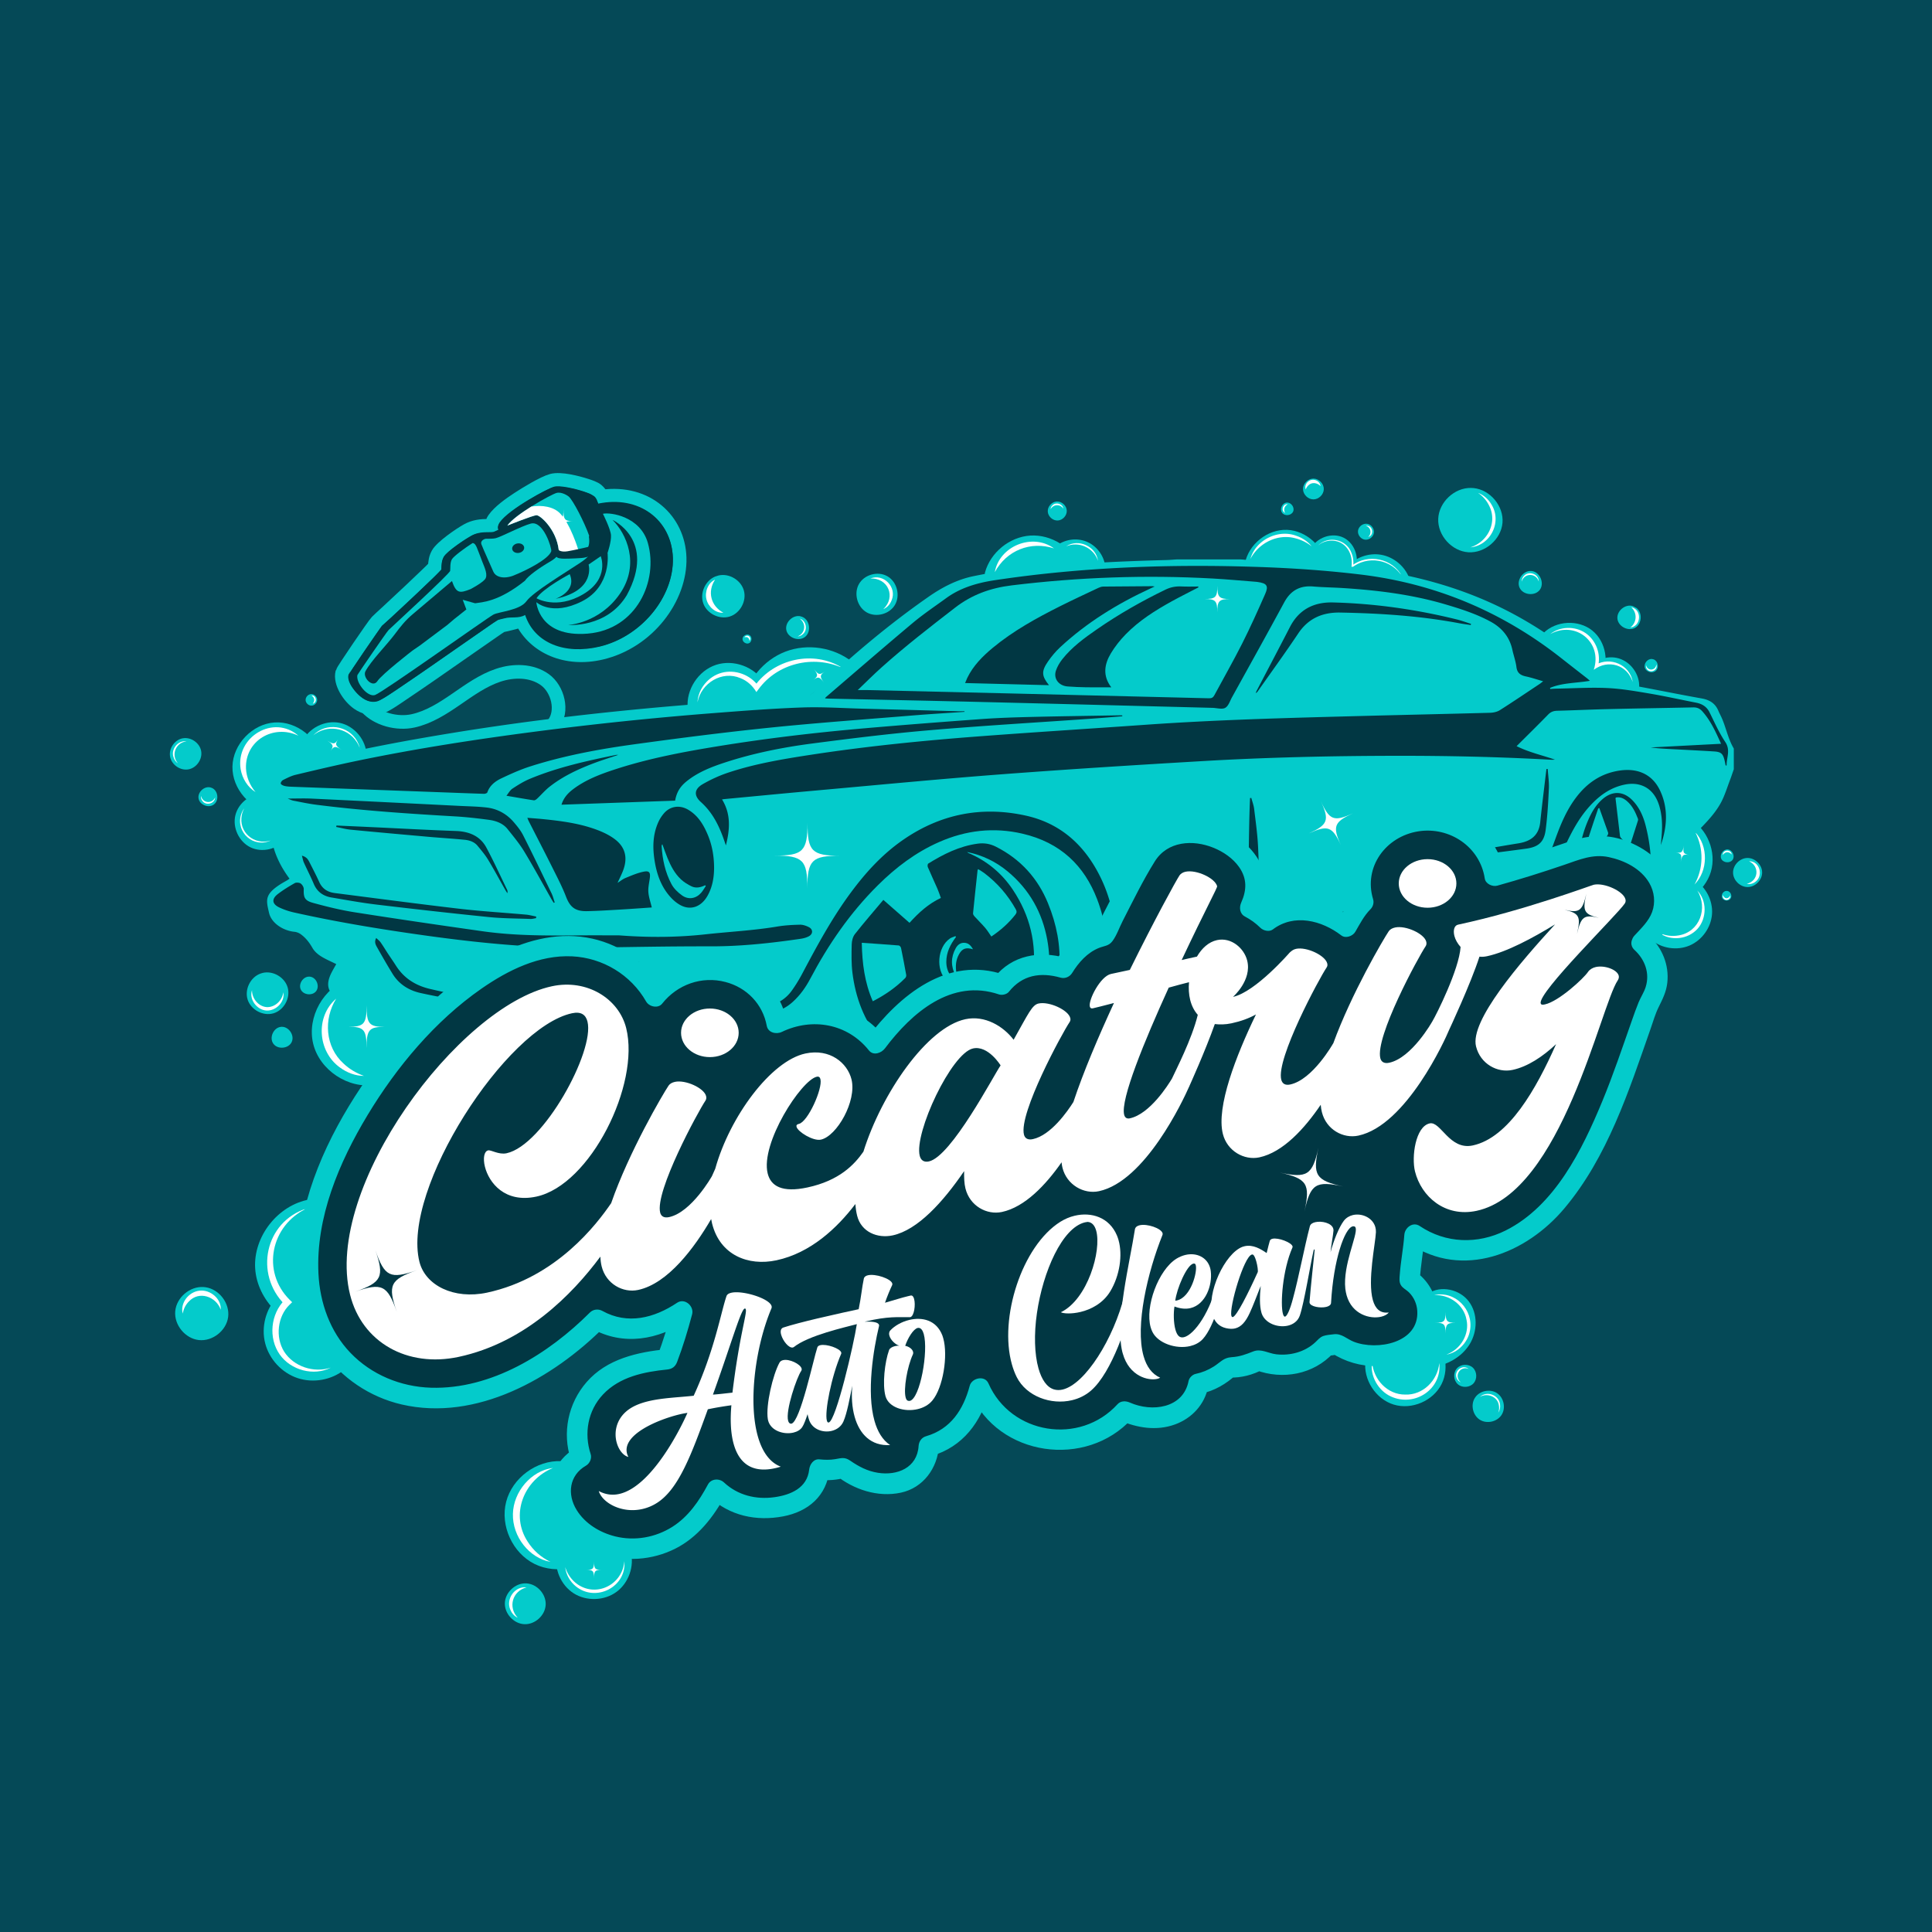 <?xml version="1.0" encoding="UTF-8"?>
<svg data-bbox="0 0 1133.86 1133.86" viewBox="0 0 1133.86 1133.86" height="1133.86" width="1133.86" xmlns="http://www.w3.org/2000/svg" data-type="ugc">
    <g>
        <path fill="#054957" d="M1133.86 0v1133.86H0V0z"/>
        <path fill="#013743" d="m477.36 409.82-158.14 16.44-94.83 14.23-55.15 12.38-7.72 9.12 4.03 11.47 4.84 18.54 1.3 12.34 2.09 9.83-10.68 8.87-3.68 4.07v5.57l6.86 6.64 23.49 7.2 22.97 24.17 15.04 19.33h30l44.02-27.66 28.24-8.53 36.53 9.91 16.89 15.65 17.82-6.9 24.99-1.52 21.11 11.97 12.32 14.19 19.59-2.1 19.44 4.63 12.36 6.48 10.95-7.18 22.93-16.15 16.83-6.83 23.46 1.04 11.34-6.05 15.15-4.92 12.57 1.43 22.94-18.06 4.49-8.21 11.16-19.84 15.73-25.29 21.19-3.69 18.26 4.84 14.68 8.21-2.17 24.42 13.3 10.47 11.93-5.64 14.99.81 19.52 5.71 5.83-7.29 2.07-15.44 4.85-16.2 12.7-13.88 22.03-6.85 16.91 6.85 18.65 12.51 8.46 11.15 27.92-4.08 24.24-7.95 16.38-1.52 15.47 9.47 8.15 2.11 2.92-8.47 10.42-9.23 17.77-20.12 10.19-14.41 1-7.5v-9.49l-3.76-7.83-8.74-17.96-11.26-5.26-47.48-8.03-38.22-26.48-35.48-19.88-53.18-17.42-92.54-8.87-53.48 1.3-32.35 1.83-73.71 9.45-30.44 19.81-26.35 19.98z"/>
        <path d="m239.59 611.63-18.28 23.24-10.51 19.05-13.5 27.07-14.3 42.32v40.26l7.64 22.98 19.29 19.29 36.01 12.66 29.91-.41 25.94-8.84L330 792.37l16.01-16.49 15.57 3.15 21.88-.9 11.62-5.04 2.77 13.46-5.62 9.33-8.77 4.92-15.35 3.57-15.76 7.13-11.16 16.06-2.4 18.32 1.12 11.3-9 8.22-1.04 19.79 7.83 12.33 20.15 9.98 17.24 1.31 28.34-10.31 9.2-9.41 7.96-14.79 17.2 9.56 22.94-.26 13.76-7.02 10.7-13.8 8.12-.95 15.39 11.87 15.67-3.03s9.02-6.72 10-6.62 10.27-15.16 10.27-15.16l15.95-9.26 7.48-7.99 6.51-12.16 9.79 10.06 12.74 9.55 21.75 4.23 18.99-.43 15.72-8.29 10.04-4.76 13.08 2.33 13.07-2.68 10.76-9.53 4.88-8.34 6.89-2.67 8.32-2.93 7.83-5.22 12.88-1.51 10.53 1.72 16.09-3.35 10.3-7.77 12.77 2.6 14.29 4.08 19.53-6.06 9.32-7.9 7.53-18.44-10.21-9.58s-7.32-8.01-6.45-8.27c.86-.26 1.91-15.13 1.91-15.13l3.24-6.49 12.26 6.31 16.12 2.97 14.18-1.56 20.14-7.03 9.52-7.04 18.97-18.85 16.83-33.72 16.61-37.89 19.2-53.94-10.53-20.66 12.54-25.76-4.31-15.47-20.64-11.32-22.3-1.08-36.39 6.39-16.01 4.03-12.11-19.07-22.61-5.84-23.62 3.22-18.78 12.35 1.96 13.67-5.02 19.5-9.46 4.59-15.9-3.01-19.88 3.01-11.57-3.94-1.16-22.19-20.13-15.15-27.13-7.79-16.46 16.53-17.45 24.98-15.28 20.71-17.77 16.38-21.32 1.05-27.78 8.77-33.61 7.33-28.75 25.11-38.65-14.68-18.14 4.88-8.34-17.55s-26.74-12.28-26.15-11.96-18 0-18 0l-25.83 11.47-14.15-20.41-19.83-4.96-28.74.13-31.39 16.17-25.17 18.5z" fill="#013743"/>
        <path d="M905.87 371.5c7.43-7.32 20.43-8 28.57-1.48 8.15 6.51 10.35 19.34 4.84 28.2l-33.24-25.41" fill="#04cbcb"/>
        <path d="M962.02 403.23c.33-7.38-4.83-14.66-11.9-16.8s-15.4 1.06-19.22 7.38l9.12 7.02 22.06 2.74" fill="#04cbcb"/>
        <path d="M189.1 446.51c-1.94-12.98-14.8-23.35-27.9-22.51s-24.52 12.78-24.78 25.9 10.67 25.5 23.72 26.87l-1.52-16.73 31.14-13.87" fill="#04cbcb"/>
        <path d="M154.52 465.8c-7.48-.13-14.67 5.45-16.4 12.73-1.73 7.27 2.16 15.5 8.89 18.76s15.6 1.23 20.24-4.64l-.56-16.5-12.44-10.39" fill="#04cbcb"/>
        <path d="M107.01 433.34c-4.72 1-8.11 6.17-7.16 10.9s6.08 8.18 10.82 7.28 8.24-6 7.39-10.74-5.91-8.3-10.67-7.5" fill="#04cbcb"/>
        <path d="M123.58 462.15c-3.71-1-7.8 2.84-7.02 6.61.77 3.77 6.04 5.69 9.06 3.31s2.38-7.95-1.1-9.58" fill="#04cbcb"/>
        <path d="M419.76 338.35c-5.89 2.42-9.17 9.83-7 15.82s9.43 9.58 15.51 7.67c6.07-1.91 9.97-9.02 8.32-15.17s-8.59-10.35-14.8-8.95" fill="#04cbcb"/>
        <path d="M958.17 355.67c-4.41-1.31-9.46 2.94-8.93 7.51s6.43 7.54 10.42 5.25 4.39-8.88.71-11.64" fill="#04cbcb"/>
        <path d="M469.91 361.71c-4.51-1.14-9.39 3.56-8.42 8.11s7.35 6.84 11 3.95 2.88-9.62-1.33-11.61" fill="#04cbcb"/>
        <path d="M439.81 372.71c-1.59-.92-3.96.37-4.04 2.21s2.16 3.34 3.83 2.56 1.96-3.46.49-4.58" fill="#04cbcb"/>
        <path d="M730.63 330.68c2.12-11.29 13.25-20.17 24.74-19.72 11.48.45 21.89 10.16 23.12 21.59l-47.89-1.46" fill="#04cbcb"/>
        <path d="M769.1 322.58c3.14-7.08 12.68-10.47 19.58-6.95s9.77 13.22 5.89 19.92l-18.41-2.76-6.34-9.76" fill="#04cbcb"/>
        <path d="M827.13 339.44c-2.58-7.08-9.12-12.55-16.54-13.85s-15.43 1.64-20.25 7.42l36.97 6.63" fill="#04cbcb"/>
        <path d="M802.24 307.4c-2.43-.3-4.92 1.62-5.24 4.05s1.59 4.93 4.02 5.27 4.95-1.55 5.3-3.98c.36-2.42-1.51-4.96-3.94-5.33" fill="#04cbcb"/>
        <path d="M770.64 280.89c-3.16.09-5.97 3.02-5.92 6.19.05 3.16 2.94 6.01 6.11 6s6.05-2.86 6.09-6.03c.04-3.16-2.78-6.09-5.94-6.17" fill="#04cbcb"/>
        <path d="M754.81 295c-2.55.45-3.91 4.01-2.31 6.04 1.6 2.04 5.38 1.55 6.42-.82 1.04-2.38-1.17-5.47-3.76-5.27" fill="#04cbcb"/>
        <path d="M969.56 386.76c-2.65-.29-5.07 2.73-4.2 5.25s4.63 3.42 6.54 1.56 1.12-5.64-1.37-6.58" fill="#04cbcb"/>
        <path d="M182.52 407.36c-1.74.12-3.22 1.77-3.16 3.51.07 1.74 1.67 3.27 3.42 3.26s3.32-1.58 3.36-3.32-1.48-3.37-3.22-3.46" fill="#04cbcb"/>
        <path d="M177.34 435.42c3.68-8.1 13.33-12.99 22.04-11.18s15.6 10.14 15.75 19.04l-27.25 5.21-10.32-13.13" fill="#04cbcb"/>
        <path d="M152.86 571.38c-5.94 2.14-9.47 9.39-7.49 15.38s9.12 9.73 15.17 7.92 9.97-8.85 8.34-14.95-8.57-10.22-14.71-8.75" fill="#04cbcb"/>
        <path d="M164.82 602.65c-4.32.48-6.94 6.33-4.42 9.87s8.91 2.99 10.78-.94-1.72-9.24-6.06-8.96" fill="#04cbcb"/>
        <path d="M181.57 573.17c-3.63-.17-6.6 4.27-5.05 7.56s6.86 3.83 9.04.92.18-7.85-3.41-8.42" fill="#04cbcb"/>
        <path d="M994.31 516.3c6.82 4.11 11.02 12.21 10.45 20.16-.57 7.94-5.88 15.36-13.21 18.47-7.33 3.1-16.36 1.74-22.45-3.38l6.4-21.73.52-2.27 17.87-11.26" fill="#04cbcb"/>
        <path d="M1025.56 503.53c-4.46.04-8.49 4.12-8.46 8.58.02 4.46 4.1 8.5 8.56 8.49s8.51-4.07 8.51-8.53-4.05-8.52-8.51-8.54" fill="#04cbcb"/>
        <path d="M1014.18 498.54c2.66.34 4.21 3.97 2.61 6.13s-5.52 1.74-6.62-.7 1.17-5.67 3.84-5.45" fill="#04cbcb"/>
        <path d="M1013 522.87c-1.91.2-3.17 2.68-2.19 4.33.98 1.66 3.76 1.75 4.85.17s.02-4.15-1.87-4.48" fill="#04cbcb"/>
        <path d="M578.05 336.07c3.19-11.81 14.41-20.98 26.62-21.75s24.5 6.9 29.16 18.2l-51.59 5.32-4.42.68" fill="#04cbcb"/>
        <path d="M619.95 320.36c4.89-3.85 11.87-4.85 17.65-2.52 5.77 2.33 10.11 7.89 10.97 14.05l-17.43.53-11.12-11.77" fill="#04cbcb"/>
        <path d="M619.9 294.35c-2.87.31-5.21 3.16-4.97 6.03.25 2.87 3.05 5.28 5.92 5.09 2.88-.19 5.34-2.93 5.22-5.81-.13-2.88-2.82-5.4-5.7-5.34" fill="#04cbcb"/>
        <path d="M329.33 857.53c-14.47-.65-28.67 9.86-32.28 23.88s3.76 30.09 16.75 36.49 30.22 2.49 39.16-8.91l-23.2-19.09-2.85-20.55 2.67-12.18" fill="#04cbcb"/>
        <path d="M370.14 910.6c2.29 8.61-1.2 18.46-8.4 23.7-7.2 5.25-17.64 5.55-25.14.74s-11.56-14.44-9.79-23.17l19.05-7.67 24.33 6.03" fill="#04cbcb"/>
        <path d="M308.59 929.24c-6.24-.16-12.07 5.32-12.3 11.55s5.19 12.13 11.42 12.42 12.18-5.07 12.54-11.29c.36-6.23-4.94-12.23-11.16-12.65" fill="#04cbcb"/>
        <path d="M865.45 820.61c-2.46 4.14-.99 10.13 3.11 12.66s10.11 1.15 12.71-2.9c2.59-4.06 1.32-10.09-2.69-12.75s-10.07-1.49-12.8 2.48" fill="#04cbcb"/>
        <path d="M854.92 803.21c-2.21 2.59-1.89 6.95.67 9.19s6.92 1.99 9.2-.54 2.09-6.89-.41-9.21-6.86-2.18-9.21.28" fill="#04cbcb"/>
        <path d="M181.64 703.95c-18.49 3.25-33.01 21.65-31.89 40.39 1.13 18.74 17.76 35.26 36.5 36.27l-10.22-48.36 5.19-28.71" fill="#04cbcb"/>
        <path d="M162.55 761.27c-6.62 7.1-9.33 17.64-6.93 27.05 2.39 9.41 9.8 17.38 19.01 20.46s19.92 1.15 27.49-4.93l-13.41-28.99-25.62-14.15" fill="#04cbcb"/>
        <path d="M119.47 755.34c-8.06-.55-15.92 6.17-16.63 14.21s5.85 16.04 13.88 16.91 16.15-5.54 17.18-13.55-5.22-16.26-13.21-17.44" fill="#04cbcb"/>
        <path d="M863.35 286.36c-9.77-.21-18.88 8.35-19.28 18.11-.41 9.76 7.97 19.04 17.72 19.65 9.75.6 19.2-7.58 20-17.32s-7.19-19.35-16.91-20.35" fill="#04cbcb"/>
        <path d="M898.61 335.1c-4.78-.34-8.79 5.46-6.8 9.81 1.99 4.36 9 5.1 11.87 1.26s.16-10.35-4.58-11.02" fill="#04cbcb"/>
        <path d="M801.36 798.69c-1.39 10.97 6.01 22.41 16.59 25.64s23.11-2.13 28.08-12.02 1.81-23.13-7.09-29.7l-12.02 8.23-25.16 6.65" fill="#04cbcb"/>
        <path d="M838.16 759.2c7.39-5.05 18.48-2.54 23.87 4.6 5.38 7.14 5.15 17.65.4 25.23s-13.38 12.26-22.25 13.37l-2.09-31.29.27-12.64" fill="#04cbcb"/>
        <path d="M500.23 388.5c-10.86-8.65-26.38-11.04-39.34-6.05s-22.87 17.17-25.12 30.88l33.55-.45 31.1-24.24" fill="#04cbcb"/>
        <path d="M448.56 400.65c-5.66-9.31-18.08-13.87-28.42-10.44s-17.57 14.52-16.54 25.36l32.06-1.66 13.36-13.36" fill="#04cbcb"/>
        <path d="M520.53 338.06c-5.57-3.02-13.37-.76-16.47 4.77s-.95 13.36 4.54 16.54c5.48 3.17 13.35 1.13 16.6-4.31s1.32-13.33-4.07-16.66" fill="#04cbcb"/>
        <path d="M205.16 574.42c-15.23 4.9-25.12 22.51-21.37 38.07s20.57 26.73 36.36 24.16l22.32-32.3-36.22-28.66" fill="#04cbcb"/>
        <path d="M991.51 480.44c10.51 5.96 16.01 19.55 12.59 31.14s-15.42 20.02-27.48 19.31l-7.03-21 3.93-9.95 18.17-19.65" fill="#04cbcb"/>
        <path d="M510.76 339.54c7.72-3.19 15.79 5.02 12.52 12.77-.89 2.33-2.68 4.33-4.91 5.19 7.67-7.1 2.83-18.53-7.61-17.96" fill="#ffffff"/>
        <path d="M409.35 412.13c.38-7.9 6.4-15.17 14.11-17.27 7.95-2.17 17 1.12 21.72 7.94l-2.4-.04c11.46-16.17 34.66-21.41 51.56-10.8-17.14-7.68-38.04-2.7-49.18 12.53l-1.25 1.67c-2.16-3.62-5.35-6.62-9.38-8.18-10.78-4.59-22.98 2.85-25.18 14.15" fill="#ffffff"/>
        <path d="M841.64 760.09c12.35-2.81 23.4 8.61 21.04 20.93-1.22 6.86-7.05 12.84-13.84 13.98 8.32-3.03 13.79-11.97 11.8-20.63-1.61-8.73-10.16-14.79-19-14.28" fill="#ffffff"/>
        <path d="M844.69 799.94c1.69 15.34-14.41 25.98-28.29 19.67-7.57-3.37-12.56-12.27-11.12-20.32.62 10.31 9.03 19.24 19.39 19.16 10.36.42 19.07-8.23 20.02-18.51" fill="#ffffff"/>
        <path d="M773.31 320.33c6.03-6.17 16.81-4.02 19.85 4.15 1.03 2.49 1.37 5.26.99 7.94l-.78-.47c9.53-7.22 23.91-4.27 29.51 6.36-6.44-10.27-20.55-12.61-29.88-4.86 1.15-5.3-.64-11.44-5.35-14.44-4.34-2.75-10.49-2.13-14.34 1.32" fill="#ffffff"/>
        <path d="M733.84 328.05c3.01-11.1 16.18-17.62 26.93-13.61 3.53 1.2 6.76 3.34 9.03 6.2a25.4 25.4 0 0 0-9.47-4.7c-10.42-2.89-21.56 2.64-26.49 12.11" fill="#ffffff"/>
        <path d="M801.56 308.55c4.05-.57 5.31 5.5 1.37 6.59 2.38-2.06 1.64-5.65-1.37-6.59" fill="#ffffff"/>
        <path d="M774.99 285.28c-1.99-2-5.04-2.48-7.09-.47-.65.61-1.2 1.39-1.58 2.44-.97-2.29.87-5.08 3.3-5.58 2.39-.59 5.25 1.12 5.37 3.61" fill="#ffffff"/>
        <path d="M755.78 295.96c-1.96.93-2.67 3.17-1.6 5.06-2.66-1.21-1.26-5.61 1.6-5.06" fill="#ffffff"/>
        <path d="M625.73 320.62c7.13-4.74 17.58.03 18.66 8.52-2.53-7.69-11.2-11.66-18.66-8.52" fill="#ffffff"/>
        <path d="M618.57 321.84c-13.79-4.46-27.86 1.21-34.74 13.95 2.67-15.37 22.18-23.19 34.74-13.95" fill="#ffffff"/>
        <path d="M624.06 298.52c-1.85-2.82-5.87-2.65-7.49.31.02-.85.47-1.7 1.13-2.3 1.98-2.06 6.01-.87 6.36 1.99" fill="#ffffff"/>
        <path d="M179.99 709.22c-21.07 9.96-26.69 36.98-10.01 53.59l1.48 1.44-1.48 1.42c-7.13 6.88-8.5 19.1-3.25 27.53 5.53 8.77 17.46 12.79 27.43 9.44-9.98 5.16-23.49 1.58-30.01-7.73-6.77-9.64-5.36-23.8 3.03-32.1v2.86c-18.11-17.93-11.74-48.66 12.81-56.45" fill="#ffffff"/>
        <path d="M309 931.62c-8.26 2.13-10.99 11.55-5.17 17.79-1.89-.83-3.41-2.55-4.25-4.54-2.95-6.26 2.52-14.16 9.42-13.25" fill="#ffffff"/>
        <path d="M366.44 916.23c1.35 15.13-16.69 24.26-28.41 14.84-3.51-2.82-5.88-6.99-6.29-11.33 1.24 4.15 3.85 7.71 7.23 10.09 11.38 7.8 26.37.03 27.47-13.6" fill="#ffffff"/>
        <path d="M324.54 861.52c-17.21 7.05-25.3 27.49-14.76 43.4 3.17 4.92 7.69 9.07 13.3 11.72-6.16-1.05-11.88-4.82-15.84-9.91-4.01-5.07-6.4-11.6-6.22-18.26.29-12.98 10.68-25.38 23.52-26.95" fill="#ffffff"/>
        <path d="M166.27 582.34c1.11 5.53-4.26 11.11-9.93 10.71-5.6-.31-10.3-6.6-8.43-11.93-.1 4.9 3.79 9.57 8.57 9.93 4.78.28 9.25-3.83 9.79-8.71" fill="#ffffff"/>
        <path d="M129.55 768.61c-2.81-7.77-12.75-11.18-18.67-4.83-1.83 1.84-3.18 4.27-3.61 7.15-.86-2.84-.03-6.15 1.8-8.67 1.82-2.53 4.75-4.45 8.06-4.79 6.33-.72 12.85 4.81 12.42 11.14" fill="#ffffff"/>
        <path d="M197.3 586.09c-7.5 12.07-6.43 28.28 4.23 38 3.34 3.19 7.41 5.68 12.06 7.33-4.96.02-9.96-1.87-14.07-4.91-13.13-9.39-14.56-29.89-2.22-40.42" fill="#ffffff"/>
        <path d="M182.75 408.16c2.93-.36 3.67 4.23.79 4.82.37-.44.59-.87.73-1.31.45-1.41-.27-2.76-1.52-3.51" fill="#ffffff"/>
        <path d="M158.87 493.27c-9.96 4.64-20.61-4.65-17.4-15.19.42-1.31 1.02-2.57 1.87-3.63-.65 1.19-1.14 2.45-1.39 3.75-2.22 10.07 7.25 18.2 16.92 15.07" fill="#ffffff"/>
        <path d="M175.14 431.78c-14.66-6.96-31.39 2.86-30.78 19.27.26 4.87 2.18 9.76 5.61 13.8-4.58-2.78-7.79-7.88-8.74-13.44-3.02-18.86 19.31-32.37 33.91-19.63" fill="#ffffff"/>
        <path d="M126.28 467.98c-.21 3.65-5.28 5.09-7.45 2.13-.69-.85-1.05-1.97-.86-3 1.02 4.33 6.43 4.89 8.31.87" fill="#ffffff"/>
        <path d="M109.44 435.09c-6.38.71-9.23 8.04-5.03 12.88-1.25-.84-2.19-2.2-2.61-3.7-1.6-4.67 2.78-9.96 7.64-9.18" fill="#ffffff"/>
        <path d="M1015.33 525.54c.5 1.3-.82 2.75-2.21 2.64-1.39-.07-2.51-1.68-1.85-2.9.11.59.4 1.03.74 1.36 1.14 1.13 2.87.35 3.32-1.1" fill="#ffffff"/>
        <path d="M1016.3 501.51c-1.01-1.28-2.72-1.79-4.1-.87-.43.28-.83.66-1.16 1.19-.12-3.29 4.99-3.59 5.26-.32" fill="#ffffff"/>
        <path d="M1026.46 505.44c6.26-.14 8.67 8.46 3.75 12.08-1.45 1.12-3.35 1.59-5.01 1.16 6.85-1.63 7.68-10.34 1.26-13.24" fill="#ffffff"/>
        <path d="M994.91 488.4c7.76 8.26 7.55 22.7-.45 30.72 5.33-9.5 5.51-21.07.45-30.72" fill="#ffffff"/>
        <path d="M957.34 356.35c6.37 1.33 5.98 11.14-.48 11.94 3.87-3.11 4.1-8.53.48-11.94" fill="#ffffff"/>
        <path d="M972.05 389.97c1.17 3.12-3.14 5.4-5.29 2.97-.63-.69-.91-1.67-.69-2.51.87 3.62 5.68 3.24 5.98-.46" fill="#ffffff"/>
        <path d="M903.05 341.33a5.128 5.128 0 0 0-9.96.02c-.07-1.24.46-2.53 1.38-3.46 2.96-3.12 8.76-.93 8.58 3.44" fill="#ffffff"/>
        <path d="M862.94 321.23c10.1-3.15 15.94-14.53 11.12-24.22a19 19 0 0 0-6.62-7.73c3.34 1.22 6.19 3.83 8 7.01 6.16 10.13-.76 23.88-12.5 24.94" fill="#ffffff"/>
        <path d="M909.76 372.16c5.73-4.58 14.49-4.84 20.63-.71 6.3 4.21 9.39 12.51 7.42 19.83l-1.42-1.07c8.71-5.11 20.32.04 21.85 10.07-3.28-10.2-14.41-13.47-22.88-7.19 5.34-16.19-10.84-29.16-25.6-20.93" fill="#ffffff"/>
        <path d="M439.77 376.05c.11-1.6-1.33-2.61-2.8-1.98.31-1.02 1.73-1.3 2.58-.68.86.6 1.08 2.03.22 2.66" fill="#ffffff"/>
        <path d="M469.35 363.08c3.74 1.03 4.87 6.44 1.96 8.98-.87.85-2.04 1.41-3.21 1.44 4.54-1.8 5.23-7.59 1.25-10.42" fill="#ffffff"/>
        <path d="M419.67 340.18c-4.66 6.99-2.53 15.45 4.86 19.43-4.56.31-8.84-3.42-9.91-7.84-1.13-4.41.88-9.71 5.05-11.59" fill="#ffffff"/>
        <path d="M183.82 431.57c7.37-7.77 20.6-5.96 25.77 3.38.68 1.25 1.24 2.57 1.55 3.94-.52-1.31-1.16-2.55-1.96-3.68-5.6-8.48-17.58-10.04-25.36-3.64" fill="#ffffff"/>
        <path d="M868.52 819.83c4.04-3.81 11.25-1.17 11.83 4.41.26 1.69-.11 3.48-1.06 4.83.6-1.53.64-3.18.29-4.68-.94-4.91-6.89-7.04-11.06-4.56" fill="#ffffff"/>
        <path d="M861.99 803.47a4.534 4.534 0 0 0-4.64 7.75c-1.17-.4-2.12-1.44-2.54-2.68-1.47-4.21 3.75-8.04 7.18-5.07" fill="#ffffff"/>
        <path d="M306.02 364.06c-2.84 1.05-5.84 1.78-8.85 2.48-.81.19-2.09.4-2.92.69-1.57.97-3.07 2.05-4.58 3.09-5.82 4-11.6 8.04-17.38 12.07-11.97 8.34-23.93 16.74-36.09 24.89-2.93 1.97-9.36 6.56-12.82 7.71l-.62.19-.08.01c-4.57 1.24-9.08-.02-12.64-2.53-5.35-3.78-10.66-12-9.19-18 .3-1.23 18.61-28.16 20.27-29.81 1.76-1.75 3.68-3.45 5.51-5.15 4.65-4.32 9.3-8.64 13.92-12.98 3.26-3.06 6.5-6.14 9.71-9.24 1.61-1.56 3.38-3.22 4.93-4.88.09-2.61.4-5.1 1.76-7.54 2.25-4.05 12.75-11.33 17.37-13.88 3.95-2.18 7.92-2.61 12.48-2.63.47 0 1.14.01 1.64-.03.07-.03.14-.05.22-.08.02-1.31.43-2.62 1.25-3.78 3.07-4.41 9.47-8.93 14.25-12.05 4.24-2.77 14.7-9.21 19.71-10.57 5.15-1.4 15.01 1.17 20.07 2.8 1.95.62 5.06 1.64 6.51 2.91 1.19 1.03 2.12 2.31 2.87 3.65 26.46-3.66 44.93 13.85 45.55 35.94.67 23.48-18.36 49.34-45.96 55.83-20.67 4.87-39.18-3.3-46.89-19.11" clip-rule="evenodd" fill="none" stroke="#04cbcb" stroke-width="8" stroke-linecap="round" stroke-miterlimit="10"/>
        <path d="M308.18 360.91c5.53 16.61 23.31 23.38 43.56 18.62 24.2-5.69 43.82-28.9 43.17-51.98-.64-22.7-20.11-36.97-43.8-31.98-.74-1.84-.85-2.99-2.38-4.33l-1.52-.86c-.53-.45-2.4-1.21-4.88-2.01-5.44-1.74-13.8-3.63-17.1-2.74-3.73 1.02-26.48 13.08-31.93 20.91-.86 1.23-1.63 3.14-.78 4.33-1.83.83-2.25 1.12-2.88 1.3-.61.14-1.69.15-2.83.16-2.73.01-6.48.04-10.04 2.01-3.2 1.76-14.48 9.08-16.35 12.45-1.27 2.27-1.36 5.05-1.4 6.95v.52c-3.46 3.97-21.91 21.16-29.25 27.98-3.34 3.1-5.16 4.55-5.61 4.99-.33.33-19.57 28.46-19.66 28.83-1.05 4.28 4.02 10.59 8.44 13.71 3.58 2.53 6.66 2.31 8.39 1.84l.42-.13c2.71-.9 12.51-7.48 47.69-32 6.43-4.48 12.99-9.05 17.4-12.08 1.69-1.16 3.39-2.38 5.17-3.45l.13-.05c1.06-.42 2.74-.68 3.88-1 3.99-1.14 8.34.28 12.16-1.99" fill-rule="evenodd" clip-rule="evenodd" fill="#013743"/>
        <path d="M314.77 353.41s8.97 8.45 26.7-.46c17.72-8.91 15.09-28.43 15.09-28.43s2.28-6.65 2.02-10.41c-.27-3.78-4.74-12.58-4.74-12.58 4.48-1.02 21.99 1.61 26.38 17.14 6.29 22.21-6.57 50.81-35.32 53.19-28.76 2.38-30.13-18.45-30.13-18.45m53.11-4.15c17.48-32.41-8.41-44.13-8.41-44.13 8.04 7.88 16.34 25.83 4.38 43.28-11.95 17.45-30.37 18.38-30.37 18.38s22.8 1.86 34.4-17.53" fill-rule="evenodd" clip-rule="evenodd" fill="#04cbcb"/>
        <defs>
            <filter height="49.57" width="48.77" y="312.19" x="314.77" filterUnits="userSpaceOnUse" id="fd933f09-8fd1-4a85-b2f9-6727bc3ff609">
                <feFlood result="back" flood-color="#ffffff" flood-opacity="1"/>
                <feBlend in2="back" in="SourceGraphic"/>
            </filter>
        </defs>
        <mask id="21fabdf1-c92a-48e5-8751-9c0255a84ab1" height="49.57" width="48.77" y="312.19" x="314.77" maskUnits="userSpaceOnUse">
            <g filter="url(#fd933f09-8fd1-4a85-b2f9-6727bc3ff609)">
                <linearGradient gradientTransform="matrix(-1.044 .491 -.527 -1.12 3100.092 -263.657)" y2="508.037" x2="2412.448" y1="508.037" x1="2362.28" gradientUnits="userSpaceOnUse" id="0df798e0-e798-46c7-b555-7754c2063431">
                    <stop offset="0" stop-color="#ffffff"/>
                    <stop offset=".093" stop-color="#f1f1f1"/>
                    <stop offset=".27" stop-color="#cbcbcb"/>
                    <stop offset=".512" stop-color="#8d8d8d"/>
                    <stop offset=".808" stop-color="#3a3a3a"/>
                    <stop offset="1" stop-color="#000000"/>
                </linearGradient>
                <path d="M358.22 312.19s11.73 21.59.35 34.77c-11.39 13.17-30.97 18.21-42.07 12.45-1.55-3.32-1.72-6-1.72-6s8.97 8.45 26.7-.46c17.72-8.91 15.09-28.43 15.09-28.43s2.28-6.65 2.02-10.41c-.05-.55-.18-1.2-.37-1.92" mask="url(#21fabdf1-c92a-48e5-8751-9c0255a84ab1)" fill-rule="evenodd" clip-rule="evenodd" fill="url(#0df798e0-e798-46c7-b555-7754c2063431)"/>
            </g>
        </mask>
        <path d="M358.22 312.19s11.73 21.59.35 34.77c-11.39 13.17-30.97 18.21-42.07 12.45-1.55-3.32-1.72-6-1.72-6s8.97 8.45 26.7-.46c17.72-8.91 15.09-28.43 15.09-28.43s2.28-6.65 2.02-10.41c-.05-.55-.18-1.2-.37-1.92" clip-rule="evenodd" fill="none"/>
        <path d="m352.57 326.43-7.14 4.9s4.54 15.11-19.38 20.1c0 0 12.71-4.29 8.3-14.48 0 0-15.62 8.25-19.49 14.15 0 0 11.61 6.96 27.36-2.32s10.35-22.35 10.35-22.35" fill-rule="evenodd" clip-rule="evenodd" fill="#04cbcb"/>
        <path d="M300.95 337.95c8.25-3.28 21.06-9.85 22.57-14.45.43-1.62-4.61-18.22-12.02-16.21-5.67 1.54-17.42 7.84-20.66 8.59-1.73.39-3.79.24-5.92.32 0 0-3.31.77-2.35 3.33.95 2.57 5.93 13.48 6.96 15.97 1 2.49 4.92 4.7 11.42 2.45" fill-rule="evenodd" clip-rule="evenodd" fill="#04cbcb"/>
        <path d="M333.81 291.44c-.47-.41-4.13-2.97-7.19-2.14s-24.19 12.45-28.87 19.18c0 0 15.03-6.11 17.2-6.09 2.18.01 11.58 8.37 12.96 20.32 0 0 1.61 2.99-4.91 6.79-6.51 3.79-12.96 8.38-14.97 11.36-15.59 12.47-25.17 12.53-29.2 13.19l-7.27-2.05 2.14 5.68-7.37 5.85-3.82 3.26-16.03 12.01-4.4 3.02s-17.86 13.78-20.62 17.96c-2.76 4.19-8.8-2.23-7.01-5.76 3.29-6.25 12.45-15.39 17.32-21.9 2.99-4 6.08-8.1 11.08-12.19 2.57-2.12 22.4-18.94 22.4-18.94 2.59 7.56 4.7 7.18 10.95 4.74 0 0 6.24-3.26 8.35-5.65s-.19-7.06-1.41-10.21c-1.22-3.16-2.86-7.59-3.34-8.62-.39-.81-1.03-2.45-2.42-2.55-4.36 2.74-11.21 7.8-12.19 9.57-1.15 2.07-.81 5.08-.99 6.73-.17 1.67-34.28 32.92-36.15 34.77-1.26 1.25-18.19 25.98-18.29 26.4-1.01 4.48 5.94 13.2 10.35 11.72 4.42-1.47 66.13-45.48 69.49-47.21 3.36-1.72 15.44-2.45 19.35-7.82 3.91-5.38 22.36-16.46 31.47-22.5 9.11-6.06 6.08-7.74 5.37-15.92-2.71-7.76-9.48-20.85-11.98-23" fill-rule="evenodd" clip-rule="evenodd" fill="#04cbcb"/>
        <defs>
            <filter height="28.18" width="41.55" y="296.94" x="297.74" filterUnits="userSpaceOnUse" id="5ea1691b-ed4d-4dfb-8718-ee235cbc749d">
                <feFlood result="back" flood-color="#ffffff" flood-opacity="1"/>
                <feBlend in2="back" in="SourceGraphic"/>
            </filter>
        </defs>
        <mask id="8e95924b-a4f1-4a4f-a10b-87477dedbc4d" height="28.18" width="41.55" y="296.94" x="297.74" maskUnits="userSpaceOnUse">
            <g filter="url(#5ea1691b-ed4d-4dfb-8718-ee235cbc749d)">
                <linearGradient gradientTransform="matrix(-1.044 .491 -.527 -1.12 3100.092 -263.657)" y2="534.927" x2="2408.353" y1="534.927" x1="2380.167" gradientUnits="userSpaceOnUse" id="424bb7f7-2bab-48b7-a256-c1562d77ba6d">
                    <stop offset="0" stop-color="#ffffff"/>
                    <stop offset=".093" stop-color="#f1f1f1"/>
                    <stop offset=".27" stop-color="#cbcbcb"/>
                    <stop offset=".512" stop-color="#8d8d8d"/>
                    <stop offset=".808" stop-color="#3a3a3a"/>
                    <stop offset="1" stop-color="#000000"/>
                </linearGradient>
                <path d="M311.81 297.29c-5.93 3.72-11.85 8-14.07 11.19 0 0 15.03-6.11 17.2-6.09 2.18.01 11.58 8.37 12.96 20.32 0 0 .39.74-.01 1.95 3.84.73 9.15 1 11.4-2.31 0 0-4.4-14.64-10.58-21.04-3.81-3.96-10.55-5.02-16.9-4.02" mask="url(#8e95924b-a4f1-4a4f-a10b-87477dedbc4d)" fill-rule="evenodd" clip-rule="evenodd" fill="url(#424bb7f7-2bab-48b7-a256-c1562d77ba6d)"/>
            </g>
        </mask>
        <path d="M311.81 297.29c-5.93 3.72-11.85 8-14.07 11.19 0 0 15.03-6.11 17.2-6.09 2.18.01 11.58 8.37 12.96 20.32 0 0 .39.74-.01 1.95 3.84.73 9.15 1 11.4-2.31 0 0-4.4-14.64-10.58-21.04-3.81-3.96-10.55-5.02-16.9-4.02" fill-rule="evenodd" clip-rule="evenodd" fill="#ffffff"/>
        <path d="M302.55 319.27c-1.75.8-2.47 2.54-1.61 3.88.86 1.35 2.97 1.79 4.72 1 1.75-.8 2.47-2.54 1.61-3.88-.86-1.35-2.97-1.79-4.72-1" fill-rule="evenodd" clip-rule="evenodd" fill="#013743"/>
        <path d="M327.72 322.7s1.42 1.49 5.32.84c3.91-.63 12.1-2.56 12.1-2.56s1.15-1.58.46-6.55l6.2 5.41-4.94 5.78s-1.15 1.57-6.04 1.9c-4.9.33-9.78.43-10.84.33-1.07-.11-2.96-.23-3.46-1.22s-.83-1.42-.83-1.42z" fill-rule="evenodd" clip-rule="evenodd" fill="#013743"/>
        <path d="M215.13 415.12c6.39 7.03 18.01 9.99 27.3 7.94 9.28-2.05 17.49-7.33 25.32-12.72s15.68-11.05 24.69-14.06 19.62-2.95 27.33 2.61 10.9 18.55 5.03 26.02" clip-rule="evenodd" fill="none" stroke="#04cbcb" stroke-width="8" stroke-miterlimit="10"/>
        <path d="M996.1 522.65c5.76 5.86 5.67 16.27.19 22.42-2.8 3.14-6.79 5.02-10.86 5.44-4.05.45-8.3-.53-11.43-2.98 3.56 1.72 7.51 2.11 11.21 1.44 12.31-2.02 17.33-16.12 10.89-26.32" fill="#ffffff"/>
        <path d="M503.39 404.99c4.87-4.65 9.24-9.05 13.87-13.2 13.81-12.38 28.53-23.78 43.28-35.17 9.8-7.57 20.66-11.55 33.26-13.08 39.25-4.78 78.58-6.21 118.07-4.01 8.49.47 16.95 1.28 25.43 1.93.22.02.45.04.67.08 5.48.75 6.67 2.24 4.56 7.01-4.32 9.81-8.71 19.6-13.55 29.19-5.16 10.23-10.88 20.21-16.31 30.31-.68 1.26-1.48 1.8-3.11 1.76-38.75-.98-77.51-1.9-116.26-2.83-28.22-.67-56.44-1.34-84.66-2-1.64-.02-3.29.01-5.25.01m174.28-60.79c-.81-.11-1.08-.18-1.34-.17-9.63.06-19.26.11-28.89.22-.93.01-1.92.35-2.77.75-7.44 3.51-14.91 6.97-22.26 10.65-14.05 7.04-27.76 14.6-39.74 24.52-6.1 5.05-11.55 10.6-14.96 17.62-.41.85-.74 1.72-1.32 3.08 16.7.43 32.89.84 49.25 1.26-4.34-5.42-4.57-8.15-.59-13.91 2.05-2.97 4.44-5.84 7.12-8.34 15.51-14.41 33.53-25.56 53.14-34.58.63-.31 1.26-.59 2.36-1.1m25.65.54c-.02-.17-.03-.35-.05-.52-3.31 0-6.62.13-9.92-.04-3.33-.17-6.33.41-9.31 1.85-14.05 6.79-27.48 14.47-40.18 23.24-7.49 5.17-14.83 10.56-20.41 17.62-1.57 1.99-2.92 4.28-3.72 6.62-1.63 4.73 1.59 8.97 6.87 9.37 3.6.27 7.21.42 10.83.48 4.84.08 9.68.02 14.76.02-5.15-6.75-4.1-13.49-.26-19.91 2.42-4.04 5.47-7.87 8.83-11.3 7.75-7.92 17.21-13.92 27.08-19.35 5.09-2.8 10.32-5.39 15.48-8.08" fill="#04cbcb"/>
        <path d="M594.44 522.2c10.2 15.28 13.9 31.67 11.92 48.77.38-.56.79-1.11 1.22-1.65 2.09-2.61 6.53-1.53 7.98 1.2.56-6.16.24-12.49-.95-19.01-2.88-15.72-10.29-29.37-23.27-40.12-6.84-5.67-14.75-9.52-23.76-11.36.3.3.64.53 1.01.69 10.97 4.71 19.53 12.01 25.85 21.48" fill="#04cbcb"/>
        <path d="M505.76 553.3c7.52.53 14.62 1 21.72 1.58.5.04 1.21.9 1.32 1.47 1.09 5.26 2.1 10.53 3.04 15.81.1.57-.13 1.39-.55 1.81-5.44 5.48-11.76 9.92-19.06 13.65-4.79-10.93-6.24-22.23-6.47-34.32" fill="#04cbcb"/>
        <path d="M574.07 510.09c1.17.74 2.39 1.4 3.47 2.22 7.82 5.89 13.96 13.02 18.59 21.31.67 1.21.65 2.06-.25 3.2-3.9 4.94-8.56 9.13-14.08 12.81-1.23-1.75-2.27-3.51-3.59-5.06-1.96-2.29-4.15-4.4-6.18-6.64-.48-.53-1.03-1.29-.97-1.9.83-8.46 1.75-16.92 2.67-25.38.01-.11.13-.22.34-.56" fill="#04cbcb"/>
        <path d="M561.08 549.87c-3.37 4.41-5.71 9.16-5.7 14.64.01 5.69 2.89 9.94 7.95 13.09-2.51.72-5.79-.24-7.89-2.25-6.37-6.07-5.32-19.4 1.99-24.51.94-.66 2.18-.96 3.28-1.43.12.16.25.31.37.46" fill="#04cbcb"/>
        <path d="M571.06 557.12c-4.09-1.27-6.29-.48-8.16 2.8-2.06 3.6-2.26 7.45-1.53 11.39.14.74.37 1.47.67 2.64-.61-.67-1.01-.96-1.21-1.34-2.83-5.35-2.89-10.74.04-16.06 1.03-1.86 2.64-3.36 5.11-3.24 2.41.11 3.85 1.64 5.08 3.81" fill="#04cbcb"/>
        <path d="M956.3 497.23c-1.91-2.08-3.51-3.79-5.06-5.53-.26-.3-.46-.72-.5-1.1-.89-7.34-1.75-14.68-2.61-22.03-.01-.12.08-.26.17-.51 2.56-.52 4.65.48 6.46 2.04 3.3 2.83 5.03 6.55 6.51 10.38.12.3.13.7.04 1.01-1.66 5.26-3.34 10.5-5.01 15.74" fill="#04cbcb"/>
        <path d="M938.61 474.2c1.74 4.83 3.48 9.61 5.15 14.41.15.43 0 1.09-.27 1.5-1.26 1.95-2.62 3.86-4.12 6.05-2.03-1.28-4.26-2.65-6.42-4.1-.32-.22-.57-.89-.46-1.24 1.77-5.44 3.61-10.87 5.45-16.3.03-.09.25-.12.67-.32" fill="#04cbcb"/>
        <path d="M414.25 519.94c-.91 1.35-1.68 2.79-2.75 4.02-3.01 3.44-7.41 4.25-11.2 1.56-2.48-1.76-4.88-4.1-6.24-6.67-3.69-6.95-5.29-14.48-5.75-22.21-.02-.39.07-.78.39-1.21 1.01 2.71 1.93 5.45 3.04 8.12 1.9 4.57 4.15 9.03 7.92 12.55 1.76 1.64 3.95 3 6.17 4.07 2.64 1.28 5.41.63 8-.62q.21.18.42.39" fill="#04cbcb"/>
        <path d="M790.97 543.9c1.18-2.06 2.25-3.86 3.17-5.4-2.99.51-5.99 1.02-8.99 1.51 2.03 1.14 3.99 2.43 5.82 3.89" fill="#04cbcb"/>
        <path d="M599.99 489.25c-16.9-3.9-33.17-1.96-48.82 4.92-13.88 6.11-25.5 15-35.91 25.32-16.44 16.3-29.17 34.92-39.72 54.88-2.67 5.05-5.94 9.7-10.3 13.64-3.05 2.76-6.49 4.73-10.57 5.76.83 2.17 1.46 4.43 1.84 6.76 3.99-1.99 8.06-3.5 12.17-4.38 3.53-.76 7.09-1.14 10.58-1.14 14.43 0 27.47 6.65 35.66 17.3.51-.68 1.03-1.37 1.56-2.06-9.46-11.48-14.37-24.85-16.19-39.25-.69-5.51-.57-11.13-.44-16.69.05-2.08.61-4.5 1.89-6.13 5.35-6.8 11.06-13.35 16.68-20.05 5.42 4.76 10.27 9.01 15.35 13.46 5.46-6.01 11.03-11.14 18.4-14.6-.68-1.85-1.24-3.64-1.99-5.36-1.86-4.26-3.85-8.48-5.67-12.76-.25-.59-.14-1.81.29-2.07 8.88-5.49 18.15-10.19 28.92-11.67 3.77-.52 7.3.04 10.68 1.74 14.77 7.43 24.75 18.84 30.61 33.14 5.19 12.65 7.48 25.08 6.68 37.23 1.02.24 2.04.51 3.08.83.11-.18.22-.37.34-.55 6.18-9.92 14.11-16.16 22.93-18.05l.37-.08c.22-.43.43-.85.64-1.28-.93-6.86-2.58-13.65-5.16-20.37-7.54-19.68-21.47-33.31-43.9-38.49" fill="#04cbcb"/>
        <path d="M964.69 553.75c.4-.69.79-1.39 1.16-2.1-.49.54-1.01 1.11-1.57 1.71.14.12.27.26.41.39" fill="#04cbcb"/>
        <path d="M1009.98 420.3c-.49-1.02-1.03-2.02-1.46-3.06-1.73-4.2-4.86-6.44-9.77-7.32-16.54-2.95-32.98-6.45-49.56-9.23-4.48-.75-7.81-2.23-11.05-5.07-19-16.69-39.7-31.21-63.35-41.88-21.08-9.51-43.31-15.58-66.38-19.09-24.86-3.79-49.94-5.3-75.09-5.97-1.64-.04-3.28-.23-4.92-.36h-37.95c-1.94.12-3.88.31-5.83.36-31.09.78-62.11 2.45-92.99 6.02-6.71.77-13.36 2.05-19.97 3.38-9.96 2-18.59 6.52-26.71 12.17-22.75 15.83-43.73 33.49-63.72 52.19-.79.74-1.73 1.4-2.36 2.25-2.87 3.87-6.86 4.75-11.77 4.97-33.31 1.48-66.54 3.96-99.7 7.27-33.9 3.38-67.67 7.65-101.26 13.12-31.06 5.06-61.94 10.9-92.32 18.84-4.04 1.06-7.98 2.5-11.86 4.01-4.76 1.84-9.05 4.36-11.89 8.55v2.93c1.73 1.14 3.32 2.59 5.23 3.31 1.54.58 1.99 1.19 2.1 2.63.58 7.36.86 14.77 2.05 22.04 1.37 8.43 5.14 16.14 10.47 23.33-.51.34-.95.68-1.42.96-1.27.75-2.58 1.44-3.82 2.23-9.55 6.09-8.5 9.4-6.77 16.91 1.34 5.83 8.01 10.4 14.96 11.08 1.3.13 2.71.73 3.74 1.49 2.92 2.14 5.01 4.89 6.77 7.98 1.06 1.87 2.91 3.56 4.81 4.78 2.82 1.8 6 3.12 9.15 4.7-.97 1.75-1.98 3.44-2.86 5.19-3.49 6.98-2.24 11.72 4.75 15.77 14.88 8.64 30.72 14.87 47.97 17.43 5.89-6.26 12.12-12.28 18.6-17.82-6.32-.97-12.61-2.2-18.85-3.57-7.19-1.57-12.9-5.33-16.59-11.35-3.19-5.21-6.24-10.49-9.22-15.8-.79-1.41-1.52-3.02-.34-5.18 1.03 1 1.96 1.68 2.57 2.56 1.55 2.22 2.94 4.54 4.43 6.8s3.06 4.48 4.5 6.76c4.57 7.25 11.2 11.69 20.04 13.78 5.52 1.31 11.05 2.49 16.64 3.34 16-13.12 33.42-23.22 50.96-26.98 1.49-.32 3-.57 4.51-.78-25.02-.77-49.88-3.46-74.67-6.91-25.91-3.61-51.69-7.84-77.17-13.53-2.97-.66-5.94-1.65-8.65-2.93-4.31-2.04-4.67-4.99-.92-7.88 3.11-2.4 6.52-4.48 9.97-6.44.84-.48 2.7-.31 3.48.26.96.71 1.82 2.17 1.78 3.28-.18 4.91.47 6.71 5.58 8.11 7.99 2.19 16.1 4.19 24.3 5.48 25 3.93 50.05 7.59 75.12 11.14 18.97 2.69 38.11 2.58 57.24 2.41 7.6-.07 15.21-.01 22.81-.01 22.02 1.69 38.99.69 50.59-.59 14.11-1.55 28.33-2.25 42.33-4.59 4.34-.73 8.81-.97 13.23-1.07 1.77-.04 3.72.64 5.3 1.47 2.42 1.27 2.42 3.93.02 5.27-1.43.8-3.19 1.27-4.86 1.52-17.56 2.57-35.15 4.48-53 4.44-23.94-.05-47.88.42-71.81.77-.46.01-.91.01-1.37.01 7.3 1.23 14.16 3.74 20.29 7.31 1.48-.05 3.11-.03 4.87.1 1.62.12 3.12.31 4.48.54.57.14 1.15.29 1.72.43-.77.07-1.54.16-2.31.21-2.02.13-4.05.26-6.07.4 3.29 2.16 6.33 4.64 9.09 7.4.69-.09 1.45-.14 2.3-.11 1.68 1.33 3.21 1.98 4.3 2.33 2.32.74 3.64.43 5.91 1.34 1.53.62 2.65 1.46 3.36 2.08 6.92-5.54 15.9-8.9 25.71-8.9 15.52 0 28.98 8.38 35.46 20.54 4.84-1.56 8.8-4.27 11.76-8.38 2.33-3.23 4.41-6.66 6.26-10.15 8.6-16.22 17.3-32.37 28.35-47.33 8.77-11.87 18.66-22.8 31.23-31.4 21.47-14.69 45.33-19.64 71.35-13.96 18.9 4.12 32.15 15.27 41.19 30.87 5.49 9.48 8.86 19.43 10.62 29.71 9.86-19.23 18.23-34.5 20.55-37.95 4.02-5.98 10.25-10.14 17.58-11.71 2.28-.49 4.67-.74 7.1-.74 12.07 0 26.44 6.19 33.91 16.68.27-12.38.3-24.75.87-37.1.25-.03.49-.07.74-.1.57 2.17 1.41 4.3 1.67 6.5.9 7.4 1.94 14.8 2.3 22.23.6 12.52.72 25.07 1.03 37.6.01.48.04.92.09 1.33 1.64 1.17 3.19 2.47 4.63 3.89.44.01.92 0 1.43-.02 2.5-1.84 6.16-3.95 11.1-5.01 2.23-.48 4.56-.72 6.94-.72 4.06 0 8.94.84 13.86 2.54 6.59-.9 13.17-1.9 19.75-2.9 1.06-1.53 2.27-2.94 3.62-4.22a34.5 34.5 0 0 1-1.77-10.92c0-20.37 17.76-36.93 39.58-36.93 13.78 0 25.93 6.61 33.02 16.6 6.52-1.15 13.04-2.28 19.57-3.33 7.73-1.24 11.99-5.09 12.75-12.42 1.01-9.76 2.25-19.51 3.4-29.26.08-.66.17-1.31.26-1.96l.73.03c.25 3.81.85 7.64.68 11.43-.38 8.13-.83 16.28-1.89 24.35-.93 7.06-4.16 9.97-11.49 10.97-7.42 1.01-14.84 1.97-22.27 2.89 2.34 4 3.92 8.45 4.53 13.17 11.33-3.14 21.85-6.43 30.34-9.22 1.64-4.51 3.28-9.02 4.93-13.52 2.99-8.14 6.37-16.12 11.72-23.23 6.37-8.47 14.64-14.39 25.93-15.97 10.85-1.52 19.2 2.62 23.52 11.93 4.87 10.49 4.03 21.17.4 31.84.19-2.25.4-4.51.55-6.76.37-5.46.11-10.88-1.46-16.19-.38-1.27-.86-2.53-1.44-3.74-3.49-7.26-10.39-10.51-18.8-8.82-7.83 1.58-13.94 5.77-19.19 11.15-6.8 6.98-11.33 15.25-15.34 23.78-1.1 2.33-2.19 4.67-3.28 7.01 3.95-1.34 7.16-2.46 9.38-3.24.73-.26 1.35-.47 1.89-.66 1.02-5.93 2.66-11.76 5.16-17.44 1.97-4.48 4.44-8.71 8.32-12.07 5.72-4.96 12.17-4.76 17.44.6 4.17 4.24 6.43 9.44 7.83 14.9 2.11 8.24 3.18 16.45 3.19 24.6 2.08 2.08 3.89 4.42 5.29 7.04.3-3.73.5-7.48.64-11.23.06-1.52.58-2.5 1.98-3.19 1.46-.73 2.81-1.67 4.32-2.26 4.91-1.92 8.76-5 12.27-8.66 5.96-6.2 12.37-12.12 16.44-19.6 2.28-4.18 3.63-8.81 5.34-13.25.82-2.14 1.52-4.32 2.28-6.48v-12.14c-3.58-6.02-4.61-12.85-7.56-19.01m-845.21 39.57c-.16-.58.66-1.76 1.37-2.11 2.37-1.17 4.79-2.43 7.36-3.04 12.17-2.9 24.35-5.78 36.61-8.32 34.03-7.04 68.39-12.37 102.91-16.88 35.49-4.63 71.1-8.33 106.81-11.09 17.03-1.32 34.08-2.64 51.14-3.23 11.79-.41 23.63.42 35.44.72 18.66.48 37.33 1 55.99 1.49 1.2.03 2.4 0 3.6 0l.09.36c-10.28.71-20.57 1.31-30.83 2.16-27.97 2.3-55.97 4.3-83.87 7.17-26.4 2.71-52.73 6.09-79 9.7-20.7 2.84-41.25 6.63-61.1 12.96-5.87 1.87-11.53 4.42-17.07 7.05-3.7 1.75-6.87 4.28-8.22 8.26-.14.42-1.26.82-1.91.81-7.9-.24-15.8-.56-23.7-.85-29.71-1.1-59.43-2.19-89.14-3.3-1.42-.05-2.88-.13-4.25-.46-.86-.2-2.06-.78-2.23-1.4m171.44 3.41c7.45-5.68 16.23-8.98 25.2-11.89 19.38-6.29 39.43-10.08 59.59-13.37 28.52-4.65 57.24-8.05 86.07-10.56 23.04-2 46.1-3.79 69.17-5.46 9.88-.71 19.81-1.01 29.72-1.25 16.69-.41 33.38-.62 50.08-.92.87-.02 1.73 0 2.6 0 .01.18.01.36.02.54-5.74.46-11.47.96-17.22 1.36-31.99 2.25-64.01 4.11-95.95 6.84-23.04 1.97-46 4.81-68.92 7.8-17.51 2.29-34.82 5.76-51.54 11.27-7.52 2.48-14.85 5.38-21.12 10.15-3.84 2.92-6.63 6.09-7.69 12.1l-66.69 2.38c1.18-3.89 3.62-6.65 6.68-8.99m-13.48-1.71c-2.74 2.13-4.99 4.8-7.52 7.17-.5.47-1.34 1.05-1.92.96-5.11-.77-10.19-1.69-16.07-2.69 1.26-1.55 2.1-3.23 3.51-4.16 3.23-2.13 6.57-4.23 10.16-5.73 16.2-6.77 33.39-10.56 50.66-14.08.26-.05.55-.01 1.3-.01-4.82 1.63-9.23 2.99-13.53 4.59-9.52 3.55-18.68 7.78-26.59 13.95m-8.13 77.29c-1.07.16-2.15.5-3.21.46-8.11-.3-16.27-.28-24.32-1.09-22.13-2.24-44.23-4.73-66.31-7.37-8.79-1.05-17.51-2.67-26.24-4.14-5.04-.85-8.49-3.5-10.39-8.02-1.77-4.22-3.91-8.3-5.79-12.48-.51-1.13-.7-2.39-1.15-4.03 2.85.73 3.69 2.39 4.5 3.98 1.96 3.84 3.95 7.68 5.73 11.59 1.73 3.8 4.81 5.82 9.06 6.36 24.36 3.12 48.71 6.36 73.11 9.21 12.98 1.51 26.06 2.28 39.09 3.45 2.03.18 4.01.75 6.02 1.13-.04.32-.07.63-.1.95m-117.29-53.54c.05-.28.11-.55.16-.83 7.13.32 14.26.63 21.39.97 16.24.76 32.48 1.67 48.73 2.24 8.03.28 14.3 3.1 17.87 9.76 4.35 8.11 8.15 16.47 12.16 24.73.28.58.33 1.26.15 2.02-.37-.58-.78-1.14-1.11-1.74-3.4-5.99-6.65-12.05-10.22-17.94-1.76-2.9-4.01-5.55-6.2-8.19-1.85-2.23-4.61-3.2-7.49-3.48-6.96-.69-13.94-1.11-20.9-1.72-15.36-1.36-30.72-2.73-46.06-4.21-2.87-.29-5.66-1.07-8.48-1.61m127.68 44.54c-.38-.6-.8-1.18-1.14-1.79-5.36-9.44-10.52-18.98-16.15-28.28-2.81-4.65-6.38-8.92-9.81-13.22-2.65-3.32-6.65-4.84-10.89-5.41-6.62-.89-13.28-1.65-19.95-2.04-27.2-1.57-54.37-3.38-81.37-6.82-4.54-.58-9.02-1.54-13.51-2.41-1.04-.2-2.02-.73-3.34-1.23 5.1 0 9.67-.19 14.22.03 28.94 1.38 57.87 2.83 86.81 4.28 5.25.26 10.54.34 15.75.95 6.47.75 11.77 3.8 15.83 8.49 2.11 2.43 4.18 5.01 5.6 7.81 5.71 11.3 11.18 22.69 16.67 34.08.81 1.69 1.25 3.53 1.86 5.3-.19.09-.39.17-.58.26m37.68 4.03c-6.07.35-12.14.73-18.22.85-6.89.14-9.91-2.44-12.21-8.39-2.27-5.88-5.23-11.55-8.07-17.23-4.51-9.04-9.17-18.01-13.76-27.02-.28-.55-.49-1.13-.92-2.14 3.12.26 5.92.44 8.71.72 11.16 1.11 22.27 2.53 32.72 6.55 3.43 1.32 6.85 3 9.73 5.14 6.61 4.9 8.01 11.47 4.68 19.43-.84 2.01-1.81 3.97-2.89 6.33 1.74-1.09 3.07-2.21 4.64-2.85 3.41-1.39 6.84-2.9 10.44-3.66 3.48-.74 4.27.31 3.86 3.62-.34 2.76-1.06 5.56-.86 8.29.22 3.03 1.3 6 2.01 9.04-6.27.43-13.06.93-19.86 1.32m52.42-7.91c-3.62 6.22-9.65 8.39-15.52 5.35-2.11-1.09-4.05-2.69-5.65-4.39-5.66-6.03-8.31-13.36-9.62-21.09-1.34-7.92-1.34-15.84 2.09-23.41.83-1.84 1.98-3.62 3.33-5.17 3.64-4.19 9.22-4.97 14.13-2.08 5.74 3.38 8.88 8.6 11.31 14.23 2.68 6.21 3.91 12.7 3.93 20.06-.05 5.3-.88 11.14-4 16.5m598.26-76.77-.59.06c-.24-1.12-.43-2.24-.72-3.35-.93-3.66-2.09-4.67-6.14-4.92-8.26-.51-16.53-.91-24.8-1.35-4.11-.22-8.22-.42-12.32-.99 13.66-.71 27.31-1.42 41.29-2.15-3.14-6.94-6.06-13.49-11.01-19.06-1.39-1.56-3.05-2.34-5.28-2.29-16.63.35-33.27.61-49.9 1-10.01.24-20.01.71-30.02.98-2.17.06-3.76.67-5.25 2.2-6 6.16-12.14 12.19-18.54 18.56 7.26 3.64 15.02 5.32 22.52 7.92-.52.03-1.03.08-1.55.08-.53 0-1.05-.03-1.58-.06-30.23-1.67-60.48-2.32-90.76-2.27-37.8.06-75.6.92-113.32 3.13-39.44 2.31-78.88 4.79-118.27 7.78-35.71 2.71-71.36 6.16-107.02 9.35-18.21 1.63-36.4 3.4-54.6 5.11-.44.04-.88.11-1.74.21 5.25 8.56 4.69 17.44 2.27 27-.37-1.07-.57-1.66-.77-2.25-2.93-8.58-6.68-16.7-13.86-23.15-4.29-3.85-4.01-7.64 1.07-10.56 4.69-2.7 9.75-5.03 14.94-6.75 15.64-5.21 31.96-7.93 48.31-10.44 33.07-5.08 66.38-8.39 99.77-10.91 32.19-2.43 64.42-4.44 96.62-6.72 41.38-2.93 82.85-4 124.32-5.1 26.04-.69 52.08-1.24 78.12-1.95 1.93-.05 4.14-.54 5.69-1.52 7.89-5 15.6-10.24 23.37-15.4.54-.36 1.03-.78 2.06-1.57-3.76-1.07-6.93-2.17-10.2-2.86-3.33-.71-5.08-2.19-5.49-5.51-.43-3.44-1.67-6.79-2.41-10.21-1.59-7.29-5.96-12.72-12.8-16.44-8.36-4.55-17.49-7.46-26.67-10.17-19.72-5.81-40.06-8.29-60.62-9.56-5.56-.34-11.14-.4-16.69-.87-8.23-.71-13.48 2.65-17.11 9.35-10.08 18.64-20.41 37.16-30.66 55.72-1.2 2.17-2.02 5.08-3.97 6.16-1.84 1.01-4.95.04-7.5-.02-45.91-1.17-91.82-2.38-137.73-3.49-29.13-.71-58.26-1.28-87.39-1.92-.65-.01-1.31-.08-2.21-.14.27-.39.38-.63.57-.79 16.92-14.49 33.73-29.08 50.81-43.4 6.24-5.23 13.1-9.82 19.73-14.65 8.47-6.16 18.3-9 28.83-10.57 51.42-7.7 103.17-9.51 155.13-7.7 19.72.69 39.37 2.04 58.96 4.39 44.77 5.37 83.91 22.21 118.16 49.19 4.99 3.93 10.01 7.83 15.02 11.74.5.39.95.83 1.69 1.47-8.02 1.38-16.11 1.1-23.4 4.16.03.21.07.43.1.64 1.22-.07 2.43-.18 3.65-.2 9.94-.17 19.9-.81 29.8-.35 8.3.39 16.58 1.83 24.79 3.22 9.17 1.55 18.25 3.59 27.38 5.37 3.62.71 6.25 2.4 7.86 5.62 2.92 5.89 5.58 11.96 9.25 17.44 3.23 4.82.69 9.19.81 13.76m-276.39-42.5c.22-.5.41-1.01.66-1.49 6.48-12.42 13.03-24.82 19.45-37.27 5.1-9.89 13.57-14.68 25.27-14.38 24.63.63 48.82 4.1 72.62 9.96 2.84.7 5.59 1.73 8.38 2.61-.07.23-.14.45-.2.68-2.25-.35-4.52-.63-6.75-1.05-23.03-4.34-46.35-5.83-69.78-6.27-10.72-.2-18.92 3.61-24.7 12.28-7.68 11.5-15.85 22.71-23.81 34.05-.25.34-.51.68-1.14.88" fill="#04cbcb"/>
        <path d="M444.78 843.03c2.48 8.75 6.87 15.27 13.46 17.73-.94.28-1.88.56-2.78.77-14.95 3.56-21.94-3.74-24.84-13.95-2.01-7.09-2.03-15.57-1.38-22.86-4.41.62-9.07 1.35-13.82 2.37-9.74 26.96-17.29 47.06-29.98 55.02a26.7 26.7 0 0 1-8.19 3.45c-12.25 2.91-23.77-3.58-25.84-10.49 4.13 2.19 8.21 2.61 12.24 1.65 18.93-4.5 35.82-38.37 39.8-47.53-1.25.19-2.81.45-4.51.86-12.46 2.96-34.12 11.82-30.9 23.19.17.6.45 1.18.74 1.81-2.91-.7-5.61-4.03-6.82-8.31-1.58-5.58-.65-12.89 5.41-18.25 3.48-3.08 8.11-4.93 13.25-6.16 8.32-1.98 18.04-2.25 26.49-3.19 12.29-26.76 15.94-48.83 19.26-58.48.34-.99 1.35-1.61 2.79-1.95 6.58-1.56 22.37 3.27 23.66 7.79.13.45.1.94-.07 1.36-9.35 22.14-13.75 54.75-7.97 75.17m-14.92-25.71c4.03-33.11 8.57-46.27 7.84-48.84-.1-.35-.26-.53-.54-.52l-.11.03c-2.23.53-7.68 20.03-18.64 50.49 4.23-.3 7.49-.75 11.45-1.16" fill="#ffffff"/>
        <path d="M479.94 773.74c9.6-2.28 19.36-4.39 24-5.39 1.44-6.89 1.98-13.19 3.02-17.9.21-1.07 1.1-1.71 2.37-2.01 4.45-1.06 13.52 1.99 14.32 4.8.1.35.08.68-.06.98-1.38 2.91-3.03 6.89-4.2 10.34 5.92-1.68 9.64-2.94 13.62-3.88l1.48-.35c.97-.18 1.6.64 1.97 1.95.97 3.42.06 10.19-2.22 10.73-.11.02-.17-.01-.28.01-6.99.11-12.53-.67-26 2.54l-.53.13c5.92-.28 8.11.65 8.45 1.86.07.25.04.53-.01.75-3.3 13.72-7.4 38.8-2.63 55.65 1.72 6.09 4.63 11.14 9.16 14.14-11.19.68-17.95-6.41-20.82-16.57-1.54-5.43-1.97-11.77-1.38-18.25-1.39 6.67-3.06 16.19-5.24 21.06-1.32 2.94-3.92 4.74-6.89 5.45-5.04 1.2-11.11-.85-13.11-6.11-.2-.49-.34-.99-.49-1.54-.2-.7-.4-1.41-.51-2.19-.92 2.74-2.08 6.03-3.12 7.56-1.06 1.65-2.96 2.74-5.19 3.27-5.57 1.32-13.12-.96-14.8-6.89-.09-.3-.18-.65-.22-.97-1.33-8.11 2.95-26.15 6.84-33.19.45-.8 1.17-1.25 2.13-1.47 3.66-.87 10.1 2.27 10.85 4.93.14.5.04.96-.23 1.4-2.58 3.67-9.35 23.32-7.67 29.26.27.95.72 1.54 1.44 1.7.17.01.35.02.51-.01 5.2-1.24 12.95-38.19 15.18-44.73.2-.69.87-1.12 1.72-1.32 3.71-.88 11.63 1.9 12.3 4.27.07.25.09.52-.01.75-5.82 13.41-9.83 34.23-8.41 39.25.2.7.49 1.12.94 1.12l.16-.04c4.3-1.02 14.72-45.96 16.48-57.71-6.73 1.82-28.41 6.6-36.99 13.47-.14.09-.34.19-.5.23-2.39.57-5.9-3.86-6.91-7.43-.57-2.01-.32-3.73 1.23-4.26 4.6-1.51 12.35-3.51 20.25-5.39" fill="#ffffff"/>
        <path d="M525.29 790.01c.8-.19 1.67-.29 2.52-.28-2.04-.43-5.08-3.14-5.83-5.81-.33-1.16-.26-2.3.62-3.21 2.52-2.69 6.62-5.01 11.07-6.07 7.42-1.77 15.83-.06 19.38 9.08.21.54.37 1.09.52 1.65 2.91 10.26-.09 29.06-6.39 36.57-2.15 2.61-5.25 4.25-8.59 5.05-7.85 1.87-17.02-.94-18.9-7.58l-.04-.15c-1.83-6.86-.45-19.76 2.15-26.98.4-1 1.74-1.86 3.49-2.27m10.55 3.28c.16.55.14 1.09-.1 1.64-3.3 7.12-5.59 20.44-4.2 25.32.27.96.68 1.61 1.25 1.8.37.12.79.19 1.21.09 5.99-1.43 10.98-29.18 8.13-39.24-.6-2.11-1.56-3.49-2.94-3.59-.17-.01-.4-.01-.61.04-2.6.62-5.87 6.06-7.33 10.49 2.21.42 4.14 1.84 4.59 3.45" fill="#ffffff"/>
        <path d="M593.87 800.74c-7.69-27.16 5.85-69.46 28.42-83.69 2.65-1.65 5.47-2.86 8.44-3.56 9.76-2.32 20.28.87 24.79 11.6.35.83.66 1.72.93 2.68 2.49 8.8.71 20.87-4.84 30.09-4.28 7.08-11.36 10.65-17.46 12.1-5.36 1.27-10.02.99-11.55.17 15.65-7.48 24.04-36.21 20.72-47.93-.87-3.07-2.53-4.93-5.01-5.09-.54.08-1.09.15-1.57.26-13.36 3.18-24.64 28.89-28.17 53.19-1.81 12.4-1.47 24.18.91 32.58 1.84 6.49 4.88 11.03 9.08 12.28 1.61.48 3.36.49 5.11.07 13.2-3.14 29.9-29.71 36.32-55.61.12-.19.3-.34.62-.42 1.33-.32 4.1.48 4.4 1.53.03.1.06.2.03.31-2.88 15.02-12.53 44.1-24.63 54.71-3.26 2.87-7.14 4.76-11.28 5.74-12.3 2.93-26.72-2.23-32.42-13.54-1.15-2.29-2.09-4.8-2.84-7.47" fill="#ffffff"/>
        <path d="M668.81 719.09c4.45-1.06 12.67 1.76 13.49 4.68.11.4.06.79-.12 1.16-8.62 21.54-16.12 53.01-11.03 70.96 1.71 6.03 4.84 10.5 9.75 12.66-.43.26-.99.5-1.68.67-5.2 1.24-16.45-1.35-20.27-14.82l-.31-1.11c-4.27-17.88 4.35-51.98 7.46-71.99.34-1.22 1.34-1.89 2.71-2.21" fill="#ffffff"/>
        <path d="M698.66 767.71c-2.65.63-5.82.42-9.38-.94-.59 3.52-.6 9.48.57 13.61.44 1.56 1.04 2.87 1.83 3.65.8.83 1.93 1.04 3.16.75 5.99-1.43 15.87-14.89 20.02-34.23.03-.28.31-.5.73-.6 1.22-.29 3.65.31 3.92 1.27.03.1 0 .21-.02.33-2.15 6.79-6.41 26.54-13.64 34.38-1.96 2.08-4.53 3.39-7.34 4.06-8.32 1.98-18.87-1.68-22.15-8.26-.42-.87-.78-1.75-1.06-2.75-3.43-12.12 4.52-33.61 15.09-40.25 1.74-1.06 3.51-1.8 5.26-2.22 6.63-1.58 12.8 1.41 14.55 7.6.18.65.3 1.27.38 1.95 1.02 8.21-3.01 19.53-11.92 21.65m1.66-26.11c-3.82.91-9.73 14.61-10.58 21.79.33-.03.65-.1 1.02-.19 8.27-1.97 12.07-16.94 11-20.71-.14-.5-.33-.78-.64-.87-.24-.05-.54-.08-.8-.02" fill="#ffffff"/>
        <path d="M778.37 767c-3.55.85-9.16-.18-9.76-2.3-.04-.15-.08-.3-.08-.46.61-8.25 2.67-26.94 2.97-30.07.07-.34.06-.6.01-.75-.04-.15-.11-.19-.22-.16s-.27.23-.37.68c-1.91 8.24-5.54 30.79-8.09 38.16-1.13 3.22-3.81 5.15-6.93 5.89-5.89 1.4-13.44-1.31-15.43-7.12l-.2-.7c-1.08-3.82-.99-9.48-.37-15.48-2.38 5.99-4.5 11.7-6.47 15.92-2.36 5.07-4.93 8.15-8.59 9.02-1.54.37-3.31.3-5.37-.17-4.31-1.02-6.78-3.97-7.9-7.89-3.6-12.72 7.3-35.99 17.64-39.84.41-.15.78-.24 1.15-.33 4.98-1.19 9.64 1.68 13.02 3.99.73-3.23 1.48-5.77 1.86-7.21.23-.59.74-.98 1.54-1.17 3.39-.81 11.13 2.13 11.79 4.44.06.2.06.41-.04.65-5.83 13.2-7.21 33.28-5.59 39.01.28 1 .68 1.61 1.14 1.61l.16-.04c1.11-.27 2.87-4.06 4.58-10.59 3.34-12.17 6.64-29.92 9.93-42.46.34-1.21 1.53-1.98 3.13-2.35 3.77-.9 9.63.45 10.58 3.76.11.4.17.82.13 1.26-.21 2.84-1.44 9.09-1.7 12.59 1.7-6.58 4.95-14.7 7.79-18.44 1.37-1.77 3.26-2.87 5.28-3.35 5.3-1.26 11.64 1.53 13.19 7.01.27.96.4 2 .36 3.08-.3 6.73-5.04 28.36-1.78 39.88 1.37 4.83 4.15 7.87 9.35 7.22-.92 1.13-2.49 1.99-4.46 2.46-6.57 1.56-17.12-1.3-20.3-12.51-.34-1.21-.59-2.49-.77-3.9-1.51-13.92 7.27-31.47 6.08-35.69-.11-.4-.32-.73-.69-.85-.32-.14-.72-.15-1.09-.06-4.72 1.12-11.26 19.59-12.68 44.94-.07 1.18-1.27 1.95-2.8 2.32m-41.11-26.84c-.58-2.06-1.38-3.86-2.19-3.93-.12-.03-.23 0-.38.04-4.67 1.11-13.41 30.99-12 35.98.13.45.36.67.6.71.05-.01.12.03.23 0 2.23-.53 8.87-13.65 14.61-26.34.28-.61-.11-3.79-.87-6.46" fill="#ffffff"/>
        <path d="M953.93 527.74c-1.17-4.69-12.33-9.84-18.57-8.5-1.44.31-40.76 15.1-79.66 23.43-2.16.46-2.99 3.23-2.15 6.58.56 2.23 1.89 4.54 3.65 6.52-.87 13.15-14.13 39.62-16.7 43.88-.02.02-.04.04-.05.06 0 0-11.92 21.16-25.13 23.99-2.88.62-4.66-.41-5.22-2.65-3.13-12.52 22.16-59.14 26.59-65.74.55-.82.57-1.77.35-2.66-1.17-4.69-12.03-9.67-18.27-8.32-1.68.36-3.01 1.11-3.75 2.21-3.24 4.84-21.88 36.55-32.55 65.79-.04.05-.09.1-.13.15 0 0-11.92 21.16-25.13 23.99-2.88.62-4.66-.41-5.27-2.87-3.07-12.29 22.16-59.14 26.59-65.74.55-.83.63-1.55.4-2.44-1.17-4.69-12.09-9.89-18.33-8.55-1.68.36-2.72 1.29-3.75 2.22 0 0-20.03 23.13-33.23 25.96 0 0 11.24-9.71 8.33-21.33-1.79-7.15-9.27-13.79-17.67-11.99-4.91 1.05-8.95 4.76-11.82 9.69-2.97.59-6.26 1.42-8.96 2 14.05-29.85 21.03-42.41 20.81-43.31-1.17-4.69-12.09-9.89-18.57-8.5-1.44.31-2.77 1.07-3.51 2.16-2.03 3.03-14.89 26.5-29.16 55.46l-11.05 2.37c-6.24 1.34-13.37 15.34-12.42 19.14.22.89.81 1.24 1.78 1.03 2.16-.46 6.67-1.66 12.37-3.12-9.12 19.76-17.94 40.45-23.8 58.11-3.46 5.49-13.21 19.51-23.79 21.78-2.88.62-4.66-.41-5.22-2.65-3.13-12.52 22.35-59.41 26.77-66.01.55-.83.62-1.55.4-2.44-1.17-4.69-12.32-9.84-18.57-8.5-3.84.82-5.91 5.74-14.67 21.28-6.02-7.89-16.79-14.53-28.31-12.06-22.56 4.84-49.15 43.54-59.85 77.75-5.27 7.54-14.03 16.96-32.87 21-14.89 3.19-21.46-.82-23.3-8.19-4.41-17.66 19.7-54.84 28.82-56.8 1.2-.26 1.85.31 2.13 1.43 1.4 5.59-7.39 25.13-12.67 26.26-1.2.26-1.57.81-1.35 1.7.73 2.91 9.72 8.51 14.28 7.53 9.37-2.01 21.16-22.66 17.97-35.4-2.4-9.61-12.65-18.24-27.06-15.15-20.21 4.33-44.39 37.04-52.9 67.63-.83 1.73-1.74 4.06-1.97 4.4 0 0-11.92 21.16-25.13 23.99-2.88.62-4.66-.41-5.22-2.65-3.13-12.52 22.16-59.14 26.59-65.74.55-.83.57-1.77.35-2.66-1.17-4.69-12.03-9.67-18.27-8.33-1.68.36-3.01 1.12-3.75 2.22-3.36 5.01-23.25 38.88-33.68 68.96-8.17 11.96-32.05 43.78-72.84 52.52-19.45 4.17-36.23-4.24-39.69-18.1-10.67-42.68 51.13-137.63 89.56-145.87 5.28-1.13 8.06.86 9.06 4.89 4.36 17.43-25.87 72.65-47.49 77.28-4.56.98-9.11-2.05-10.79-1.69-2.4.51-3.13 4.67-1.91 9.59 2.35 9.38 11.7 21.51 30.19 17.54 31.7-6.8 60.98-65.81 52.72-98.89-4.3-17.21-22.93-28.99-43.58-24.56-54.76 11.74-134.16 118.23-118.47 181.03 6.98 27.93 33.51 42.97 63.77 36.48 38.66-8.29 66.44-36.33 83.13-58.83.08 2.07.33 4.01.76 5.77 2.57 10.28 12.52 15.68 21.41 13.78 17.58-3.77 33.12-24.91 42.84-41.59.16.89.34 1.76.55 2.62 4.63 18.55 21.2 25.12 37.78 21.57 20-4.29 35.5-18.8 46.32-33.02.16 2.43.5 4.73 1.03 6.86 2.4 9.61 11.96 13.45 20.85 11.54 14.65-3.14 29.53-19.52 41.94-37.71-.07 3.78.05 7.29.78 10.19 2.57 10.28 12.52 15.68 21.41 13.78 13.48-2.89 25.67-15.8 35-29.15.1 1.14.26 2.21.51 3.18 2.51 10.06 12.52 15.68 21.41 13.78 27.13-5.82 49.33-53.17 52.93-61.34.1-.15.2-.34.27-.61 0 0 9.33-20.6 14.81-36.14 2.87.33 6.16.33 9.76-.44 5.52-1.18 10.16-2.89 14.39-5.2-11.67 24.16-23.39 54.22-19.43 70.09 2.51 10.06 12.52 15.68 21.41 13.78 13.92-2.98 26.55-16.91 36.03-30.86.12 1.53.34 2.98.68 4.32 2.57 10.28 12.52 15.68 21.41 13.78 28.13-6.03 51.02-56.52 53.26-62.05 0 0 12.68-27.05 17.81-42.99 1.31.19 2.81.1 4.49-.26 11.53-2.47 26.92-10.72 39.87-18.67-20.68 22.56-50.11 56.65-46.37 71.63 2.57 10.28 12.52 15.68 21.41 13.78s17.78-7.81 25.57-15.13c-11.65 26.28-27.77 54.93-48.91 59.46-13.69 2.93-18.77-14.34-25.25-12.95-8.41 1.8-10.76 19.73-8.64 28.22 3.69 14.75 17.64 27.06 36.13 23.1 49.95-10.71 72.71-120.13 82.85-135.25.55-.83.81-1.82.59-2.72-.89-3.58-8.14-6.26-13.42-5.13-1.92.41-3.68 1.5-4.6 2.87-2.58 3.85-17.17 17.34-25.34 19.09-1.44.31-2.22.24-2.44-.65-1.62-6.48 44.76-51.74 49.37-58.61.51-.87.58-1.59.36-2.48M545.15 681.62c-2.88.62-4.71-.64-5.38-3.32-3.35-13.41 18.6-60.26 31.32-62.99 8.89-1.91 16.15 9.96 16.15 9.96-3.92 5.55-28.88 53.52-42.09 56.35m142.65-48.61c-2.12 3.57-12.91 20.8-24.74 23.33-1.68.36-2.86-.33-3.31-2.12-2.23-8.94 11.77-43.02 26.15-74.59 4.71-1.32 8.91-2.43 11.91-3.18-.32 3.6-.11 7.19.7 10.44.84 3.35 2.34 6.33 4.45 8.7-3.49 14.4-12.96 32.55-15.16 37.42" fill="#ffffff"/>
        <path fill="#ffffff" d="M854.73 518.48c0 7.876-7.57 14.26-16.91 14.26s-16.91-6.384-16.91-14.26 7.57-14.26 16.91-14.26 16.91 6.384 16.91 14.26"/>
        <path fill="#ffffff" d="M433.52 606.14c0 7.876-7.57 14.26-16.91 14.26s-16.91-6.384-16.91-14.26 7.57-14.26 16.91-14.26 16.91 6.384 16.91 14.26"/>
        <path d="M967.72 557.54c4.55-4.93 9.42-9.91 12.2-16.11 3.26-7.26 3.68-15.72 1.05-23.25-4.31-12.33-15.19-20.53-27.13-24.83-11.77-4.25-22.58-3.05-34.14.97-14.59 5.07-29.3 9.76-44.18 13.91 2.46 1.4 4.92 2.79 7.38 4.19-3.78-25.21-29.61-40.29-53.77-36.06-25.3 4.43-42.49 29.64-34.9 54.63.51-1.95 1.03-3.89 1.54-5.84-4.53 4.52-7.6 10.17-10.78 15.66 2.74-.72 5.47-1.43 8.21-2.15-14.6-11.22-36.85-15.27-52.32-3.52 2.42.31 4.85.63 7.27.94-3.45-3.38-7.28-6.25-11.55-8.52.72 2.74 1.43 5.47 2.15 8.21 3.53-7.88 5.59-15.48 2.98-24.01-1.94-6.34-5.82-12.04-10.78-16.41-10.23-9.02-24.65-14.05-38.27-12.24-12.99 1.73-21.64 9.7-27.85 20.68-7.89 13.94-15.19 28.22-22.39 42.52 1.2-.92 2.39-1.84 3.59-2.76-11.89 2.56-21.02 11.36-27.22 21.44l6.78-2.76c-15.59-4.42-31.59-1.71-42.02 11.37 1.95-.51 3.89-1.03 5.84-1.54-33.4-11.33-61.54 12.02-80.44 37.17 3.14-.4 6.28-.81 9.42-1.21-16.01-20.1-43.29-23.47-65.69-12.72 2.94 1.2 5.88 2.39 8.81 3.59-6.98-37.67-58.46-47.34-81.43-18.34 3.14.4 6.28.81 9.42 1.21-8.9-15.61-24.21-26.93-41.77-30.86-18.76-4.19-37.52.32-54.39 8.81-33.62 16.93-60.75 47.31-81.4 78.19-19.63 29.35-35.69 64.07-37.16 99.82-.79 19.28 3.39 39.31 14.6 55.28 11.04 15.72 27.62 26.92 46.35 31.26 43.89 10.16 88.82-15.37 118.88-45.47-2.42.31-4.85.63-7.27.94 18.5 10.3 38.96 6.65 56.02-4.77-2.94-2.26-5.88-4.52-8.81-6.78-2.51 9.47-5.34 18.82-8.82 27.99 1.93-1.47 3.86-2.94 5.79-4.4-17.26 1.73-35.32 5.65-47.24 19.34-10.88 12.5-14.44 29.72-9.26 45.5l2.76-6.78c-12.56 7.2-18.2 22.16-13.01 35.79 4.71 12.36 15.28 21.26 27.44 25.89 14.27 5.43 30.56 4.2 44.12-2.64 13.29-6.71 22.55-18.69 29.44-31.56-3.14.4-6.28.81-9.42 1.21 11.87 11.08 27.49 14.4 43.24 11.42 14.78-2.8 25.59-12.01 27.25-27.46l-6 6c5.2.54 10.34.08 15.4-1.23-1.95-.51-3.89-1.03-5.84-1.54 10.62 8.49 24.75 13.23 38.36 10.3 13.07-2.81 21.44-14.4 22.3-27.31-1.47 1.93-2.94 3.86-4.4 5.79 18.51-5.36 29.18-19.93 34-37.99-3.66.48-7.31.96-10.97 1.43 16.21 36.99 67.76 44.19 94.63 14.67-2.42.31-4.85.63-7.27.94 10.19 4.5 21.74 6.36 32.48 2.46 10.04-3.65 17.51-11.71 19.57-22.29l-4.19 4.19c7.79-1.61 14.9-5.79 20.67-11.18-1.41.59-2.83 1.17-4.24 1.76 7.17.22 14.01-1.56 20.28-5l-4.62.6c15.78 5.9 33.92 2.56 45.48-9.98-1.41.59-2.83 1.17-4.24 1.76 2.64-.26 5.26-.59 7.84-1.24l-4.62-.6c15.62 10.29 37.92 10.95 52.36-1.92 14.59-13.01 12.24-35.3-3.48-46.12.99 1.73 1.98 3.45 2.97 5.18.43-8.88 2.23-17.6 2.86-26.46-3.01 1.73-6.02 3.45-9.03 5.18 31.37 21.08 68.65 5.79 90.9-20.62 25.44-30.21 37.92-69.03 50.75-105.72 1.42-4.07 2.65-8.42 4.56-12.3 2.35-4.79 4.54-9 5.16-14.4 1.21-10.52-3.04-20.69-10.74-27.81-5.66-5.24-14.17 3.23-8.49 8.49 6.08 5.63 9.09 13.58 6.55 21.73-.99 3.16-2.9 5.94-4.16 9.01-1.42 3.47-2.66 7.01-3.9 10.54-5.59 15.87-10.92 31.81-17.35 47.37-11.75 28.43-27.93 61.58-56.84 76.01-16.36 8.16-35.09 7.61-50.37-2.66-4.05-2.72-8.73.97-9.03 5.18-.56 7.86-2.13 15.61-2.69 23.47-.15 2.05-.45 4.14.65 6.01 1.07 1.84 3.19 2.74 4.67 4.19 2.97 2.92 4.72 6.84 4.97 10.98 1.14 18.93-23.73 23.46-37.33 18.07-3.99-1.58-7.07-4.92-11.55-4.38-1.87.23-4.49.41-6.24 1.03-2.11.75-3.19 2.27-4.77 3.73-6.1 5.66-14.64 7.94-22.84 7.02-4.64-.52-8.93-3.49-13.47-1.71-4.48 1.76-7.88 3.09-12.82 3.4-4.78.3-6.57 3.06-10.45 5.5-3.25 2.05-6.81 3.52-10.57 4.3-1.89.39-3.82 2.28-4.19 4.19-3.13 16.07-21.46 18.38-34.41 12.66-2.38-1.05-5.35-1.17-7.27.94-22.11 24.29-62.62 17.79-75.78-12.25-2.14-4.89-9.73-3.19-10.97 1.43-3.73 13.97-11.14 25.42-25.61 29.61-2.68.78-4.23 3.1-4.4 5.79-.85 12.79-12.54 17.46-23.85 15.68-6.22-.98-11.22-3.64-16.32-7.15-3.19-2.19-5.14-1.49-8.76-.86-3.08.53-6.18.44-9.28.12-3.46-.36-5.68 3.06-6 6-1.16 10.79-10.82 14.86-20.33 16.2-10.85 1.53-21.59-1.1-29.67-8.65-2.72-2.54-7.54-2.3-9.42 1.21-5.15 9.62-11.48 18.9-20.87 24.83-9.94 6.29-22.16 8.47-33.61 5.61-8.97-2.24-17.61-7.45-22.55-15.44-5.71-9.23-4.43-20.39 5.45-26.06 2.21-1.27 3.57-4.29 2.76-6.78-4-12.17-1.68-25.5 7.21-34.97 9.76-10.4 24.08-13.32 37.72-14.68 2.89-.29 4.76-1.71 5.79-4.4 3.48-9.16 6.31-18.51 8.82-27.99 1.27-4.81-4.33-9.78-8.81-6.78-13.43 8.99-29.07 13.02-43.9 4.77-2.33-1.3-5.36-.97-7.27.94-24.21 24.24-57.82 45.22-93.27 44.15-17.77-.54-34.94-7.61-47.3-20.5-11.98-12.49-17.9-29.34-18.75-46.44-1.64-32.96 12.15-65.43 28.87-93.13 17.06-28.27 39.56-55.2 66.81-74.14 15.53-10.8 33.81-19.89 53.2-18.96 18.02.87 34.52 10.88 43.44 26.53 1.74 3.05 6.99 4.28 9.42 1.21 8.86-11.19 23.19-16.34 37.14-12.68 12.52 3.28 21.87 12.98 24.23 25.72.76 4.1 5.63 5.12 8.81 3.59 17.94-8.61 38.62-4.88 51.14 10.84 2.66 3.34 7.37 1.52 9.42-1.21 15.74-20.95 39.04-41.1 66.89-31.66 1.82.62 4.6.01 5.84-1.54 7.86-9.86 18.46-11.65 30.35-8.29 2.6.74 5.39-.5 6.78-2.76 3.78-6.14 8.92-11.98 15.78-14.7 3.11-1.23 5.69-1.08 7.86-3.98 2.53-3.38 4.09-8.08 6.03-11.85 6.02-11.71 11.86-23.78 18.85-34.96 7.45-11.92 22.32-12.89 34.38-8 5.82 2.36 11.42 6.15 15.07 11.34 4.73 6.72 4.52 13.53 1.26 20.81-1.28 2.86-.95 6.56 2.15 8.21 3.44 1.83 6.34 3.92 9.12 6.65 1.71 1.68 5.18 2.53 7.27.94 12.41-9.43 28.66-5.36 40.2 3.52 2.57 1.97 6.75.38 8.21-2.15 2.65-4.58 5.13-9.46 8.9-13.23 1.48-1.48 2.16-3.8 1.54-5.84-5.75-18.95 7.47-36.86 26.52-39.87 18.39-2.91 36.23 9.14 39.01 27.68.48 3.2 4.56 4.98 7.38 4.19 13.17-3.67 26.23-7.76 39.17-12.18 8.7-2.97 16.78-6.55 26.17-4.58 9.26 1.95 18.97 6.77 23.86 15.23 2.97 5.13 3.68 11.4 1.64 17-1.97 5.4-6.51 9.66-10.31 13.78-5.29 5.7 3.17 14.21 8.42 8.52" fill="#04cbcb"/>
        <path d="M473.94 483c-.06 16.57 2.55 19.19 19.12 19.25-16.57-.06-19.2 2.55-19.25 19.12.06-16.57-2.55-19.19-19.11-19.25 16.56.06 19.18-2.55 19.24-19.12" fill-rule="evenodd" clip-rule="evenodd" fill="#ffffff"/>
        <path d="M215.17 590.02c-.03 10.88 1.4 12.6 10.53 12.64-9.12-.04-10.57 1.67-10.6 12.55.03-10.88-1.4-12.61-10.53-12.64 9.12.04 10.56-1.67 10.6-12.55" fill-rule="evenodd" clip-rule="evenodd" fill="#ffffff"/>
        <path d="M191.99 434.63c3.67 2.34 4.54 2.24 6.43-.71-1.89 2.95-1.61 3.78 2.06 6.12-3.67-2.34-4.54-2.24-6.43.7 1.89-2.94 1.61-3.77-2.06-6.11" fill-rule="evenodd" clip-rule="evenodd" fill="#ffffff"/>
        <path d="M477.63 392.55c2.59 3.5 3.44 3.72 6.26 1.65-2.82 2.08-2.86 2.96-.27 6.46-2.59-3.5-3.44-3.72-6.26-1.65 2.82-2.08 2.85-2.96.27-6.46" fill-rule="evenodd" clip-rule="evenodd" fill="#ffffff"/>
        <path d="M988.34 496.08c-.86 4.27-.45 5.05 2.98 5.74-3.43-.7-4.11-.13-4.97 4.13.86-4.27.45-5.05-2.98-5.74 3.43.7 4.11.14 4.97-4.13" fill-rule="evenodd" clip-rule="evenodd" fill="#ffffff"/>
        <path d="M714.46 343.76c-.02 6.73 1 7.8 7.47 7.82-6.48-.02-7.5 1.04-7.53 7.77.02-6.73-1-7.8-7.47-7.82 6.49.02 7.51-1.04 7.53-7.77" fill-rule="evenodd" clip-rule="evenodd" fill="#ffffff"/>
        <path d="M848.41 770.05c-.02 5.42.8 6.28 5.98 6.3-5.18-.02-6 .83-6.02 6.25.02-5.42-.8-6.28-5.98-6.3 5.18.03 6-.83 6.02-6.25" fill-rule="evenodd" clip-rule="evenodd" fill="#ffffff"/>
        <path d="M330.68 298.83c-.02 6.02.72 6.98 5.37 7-4.65-.02-5.39.93-5.41 6.95.02-6.02-.71-6.98-5.37-7 4.65.02 5.39-.93 5.41-6.95" fill-rule="evenodd" clip-rule="evenodd" fill="#ffffff"/>
        <path d="M220.26 733.65c5.44 15.65 8.77 17.26 24.42 11.82-15.65 5.44-17.26 8.77-11.82 24.42-5.44-15.65-8.77-17.26-24.42-11.82 15.66-5.45 17.26-8.77 11.82-24.42" fill-rule="evenodd" clip-rule="evenodd" fill="#013743"/>
        <path d="M348.63 916.33c-.01 4.32.57 5 4.3 5.02-3.73-.02-4.32.66-4.33 4.98.01-4.32-.57-5-4.3-5.02 3.73.02 4.32-.66 4.33-4.98" fill-rule="evenodd" clip-rule="evenodd" fill="#ffffff"/>
        <path d="M750.94 688.12c16.18 3.56 19.3 1.57 22.86-14.61-3.57 16.18-1.57 19.3 14.61 22.86-16.18-3.56-19.3-1.57-22.86 14.61 3.56-16.18 1.57-19.29-14.61-22.86" fill-rule="evenodd" clip-rule="evenodd" fill="#ffffff"/>
        <path d="M931.01 524.51c-2.37 10.17-1.37 12.1 7.35 14.15-8.72-2.05-10.47-.76-12.85 9.41 2.37-10.17 1.37-12.1-7.35-14.15 8.73 2.05 10.48.76 12.85-9.41" fill-rule="evenodd" clip-rule="evenodd" fill="#013743"/>
        <path d="M775.22 470.26c5.09 11.18 7.67 12.14 18.92 7.02-11.25 5.12-12.22 7.7-7.13 18.88-5.09-11.18-7.67-12.14-18.92-7.02 11.25-5.12 12.22-7.7 7.13-18.88" fill-rule="evenodd" clip-rule="evenodd" fill="#ffffff"/>
    </g>
</svg>
